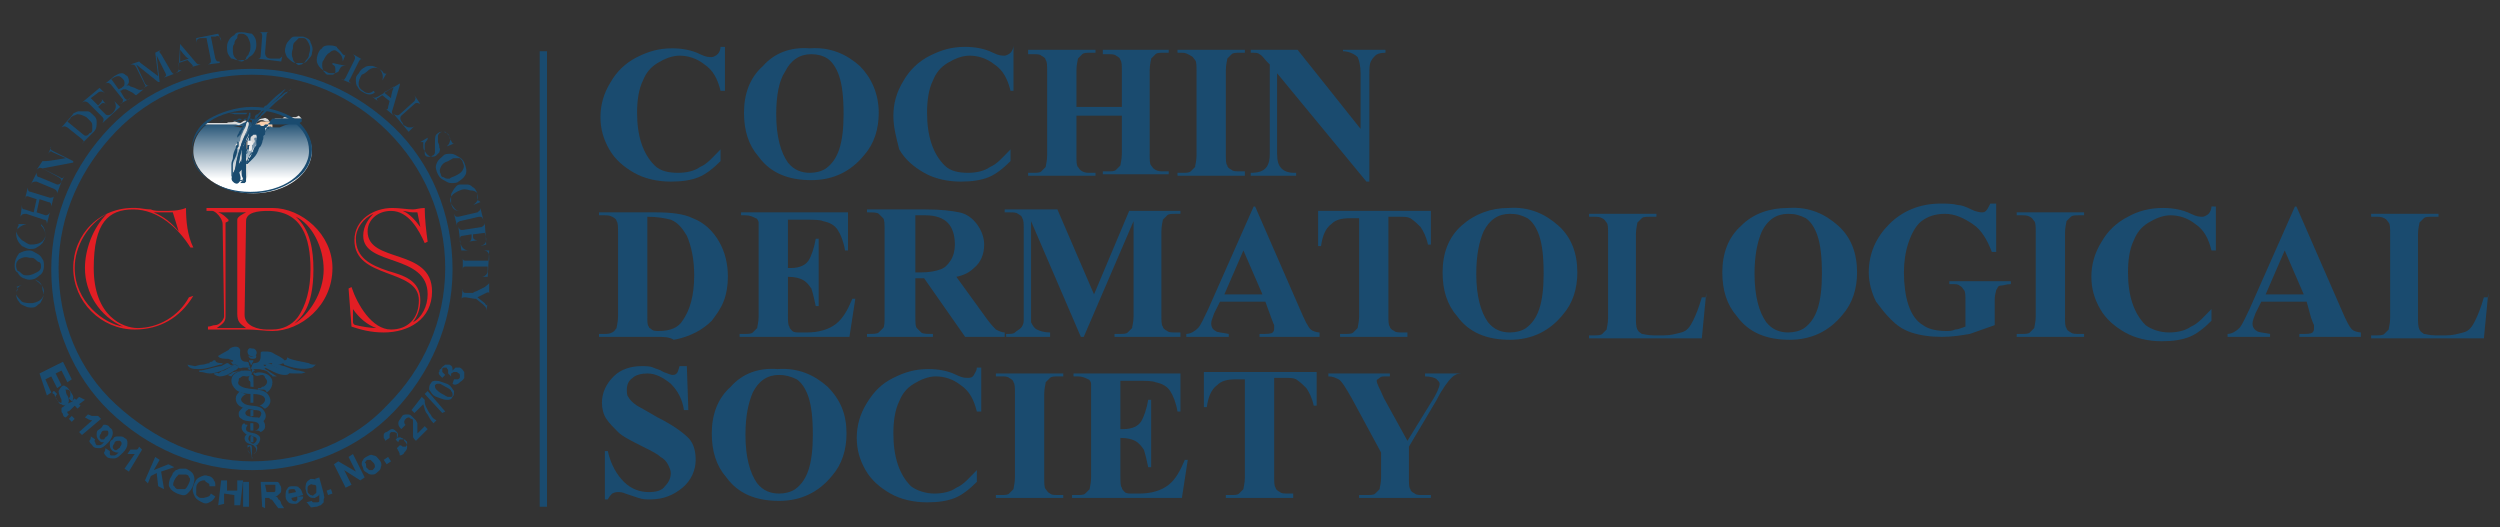 <?xml version="1.0" encoding="utf-8"?>
<!-- Generator: Adobe Illustrator 23.0.5, SVG Export Plug-In . SVG Version: 6.00 Build 0)  -->
<svg version="1.1" id="Layer_1" xmlns="http://www.w3.org/2000/svg" xmlns:xlink="http://www.w3.org/1999/xlink" x="0px" y="0px"
	 width="170.7px" height="36px" viewBox="0 0 170.7 36" style="enable-background:new 0 0 170.7 36;" xml:space="preserve">
<rect x="0" y="0" width="170.7" height="36" fill="#333333" stroke="none"/>
<style type="text/css">
	.st0{fill:#1A4B6F;}
	.st1{fill:#E31E24;}
	.st2{fill-rule:evenodd;clip-rule:evenodd;fill:#1A4B6F;}
	.st3{fill-rule:evenodd;clip-rule:evenodd;fill:url(#SVGID_1_);}
	.st4{fill-rule:evenodd;clip-rule:evenodd;fill:url(#SVGID_2_);}
	.st5{fill:#EBECEC;}
	.st6{fill-rule:evenodd;clip-rule:evenodd;fill:#D9DADA;}
	.st7{fill:#727271;}
	.st8{fill:none;stroke:#1A4B6F;stroke-width:0.5;stroke-miterlimit:10;}
</style>
<g>
	<path class="st0" d="M17.2,4.7c3.8,0,7.2,1.6,9.7,4s4,5.9,4,9.7s-1.6,7.2-4,9.7s-5.9,4-9.7,4s-7.2-1.6-9.7-4s-4-5.9-4-9.7
		s1.6-7.2,4-9.7S13.4,4.7,17.2,4.7z M26.5,9c-2.4-2.4-5.7-3.9-9.3-3.9c-3.7,0-7,1.5-9.3,3.9S4,14.6,4,18.3s1.4,7,3.9,9.3
		s5.7,3.9,9.3,3.9s7-1.4,9.3-3.9c2.4-2.4,3.9-5.7,3.9-9.3S28.9,11.4,26.5,9z"/>
	<path class="st0" d="M1.1,20.1c0,0.2,0.1,0.4,0.2,0.5c0.1,0.2,0.2,0.2,0.4,0.3S2,21,2.2,21s0.3-0.1,0.4-0.2
		c0.2-0.1,0.2-0.2,0.3-0.4C3,20.2,3,20,2.9,19.8c0-0.4-0.2-0.6-0.5-0.7l0,0C2.8,19.4,3,19.6,3,19.9c0,0.4-0.2,0.7-0.8,0.8
		c-0.2,0-0.5,0-0.7-0.1C1.3,20.4,1.2,20.3,1.1,20.1c0-0.4,0.2-0.6,0.5-0.7l0,0l-0.5,0.2l0,0c0.1,0,0.1,0,0.1,0.2
		C1.1,19.9,1.1,20,1.1,20.1z M1,18.1c0,0.2,0,0.4,0.2,0.5c0.1,0.2,0.2,0.3,0.4,0.4c0.1,0,0.2,0.1,0.4,0.1c0.3,0,0.5-0.1,0.7-0.3
		C2.9,18.7,3,18.4,3,18.2c0-0.2,0-0.4-0.1-0.5c-0.1-0.2-0.2-0.3-0.4-0.4S2.2,17.1,2,17.1c-0.3,0-0.5,0.1-0.7,0.2
		C1.1,17.6,1,17.8,1,18.1z M1.1,18.1c0-0.2,0.1-0.3,0.2-0.4c0.2-0.1,0.4-0.2,0.7-0.1c0.2,0,0.3,0,0.4,0.1c0.1,0.1,0.2,0.2,0.3,0.2
		c0.1,0.1,0.1,0.2,0.1,0.3c0,0.2-0.1,0.3-0.3,0.4s-0.4,0.2-0.6,0.2s-0.3,0-0.4-0.1c-0.1-0.1-0.2-0.2-0.3-0.2
		C1.1,18.3,1.1,18.2,1.1,18.1z M1.1,15.8c0,0.2,0,0.4,0.1,0.6c0.1,0.2,0.2,0.3,0.3,0.4C1.7,16.9,1.9,17,2,17c0.2,0,0.4,0,0.5-0.1
		c0.2-0.1,0.3-0.2,0.4-0.3c0.1-0.2,0.2-0.3,0.2-0.5c0-0.4-0.1-0.6-0.3-0.8v0.1c0.2,0.2,0.3,0.4,0.3,0.7c-0.1,0.4-0.4,0.6-1,0.6
		c-0.2,0-0.4-0.2-0.6-0.3C1.3,16.2,1.2,16.1,1.1,15.8c0.1-0.2,0.3-0.4,0.7-0.5l0,0H1.2l0,0c0.1,0,0.1,0.1,0,0.2
		C1.2,15.6,1.2,15.7,1.1,15.8z M1.4,14.8L1.4,14.8c0.1-0.2,0.2-0.2,0.4-0.2L3,15c0.2,0,0.2,0.2,0.2,0.3l0,0l0.2-0.8l0,0
		c-0.1,0.2-0.2,0.2-0.3,0.2l-0.6-0.2l0.2-0.9l0.6,0.2c0.2,0,0.2,0.2,0.2,0.3l0,0l0.2-0.8l0,0c0,0.2-0.2,0.2-0.3,0.2l-1.3-0.4
		c-0.2,0-0.2-0.2-0.2-0.3l0,0l-0.2,0.8l0,0c0-0.2,0.1-0.2,0.2-0.2l0.6,0.2l-0.2,0.9l-0.6-0.2c-0.2,0-0.2-0.1-0.2-0.3l0,0L1.4,14.8z
		 M2.1,12.6L2.1,12.6c0.1-0.2,0.2-0.2,0.4-0.2l1.2,0.5c0.2,0.1,0.2,0.2,0.2,0.3l0,0l0.3-0.8l0,0c-0.1,0.2-0.2,0.2-0.3,0.2l-1.2-0.5
		c-0.2,0-0.2-0.2-0.2-0.3l0,0L2.1,12.6z M2.5,11.6L2.5,11.6c0.1-0.1,0.2-0.2,0.4-0.1L4,12.1c0.2,0.1,0.2,0.2,0.2,0.3l0,0L4.4,12l0,0
		c-0.1,0.2-0.2,0.2-0.3,0.1l-1.2-0.6L5,11.1V11l-1.4-0.7c-0.2-0.1-0.2-0.2-0.1-0.3l0,0l-0.2,0.5l0,0c0.1-0.2,0.2-0.2,0.3-0.1
		l0.9,0.4C3.8,10.9,3.4,11,3.1,11C3,11,3,11,2.9,11L2.5,11.6z M4.2,8.7L4.2,8.7c0.2-0.1,0.2-0.1,0.4,0l1,0.8c0.1,0.1,0.2,0.2,0,0.3
		l0,0L6.4,9c0.2-0.2,0.2-0.4,0.2-0.7S6.4,7.9,6.2,7.7C6.1,7.6,6,7.6,5.9,7.6c-0.2,0-0.2,0-0.4,0c-0.2,0-0.2,0-0.4,0.1
		C5,7.7,5,7.8,4.9,7.9L4.2,8.7z M4.6,8.3l0.2-0.2C4.8,8,4.9,8,5,7.9c0.1,0,0.2-0.1,0.3-0.1c0.2,0,0.4,0.1,0.6,0.2
		C6,8.1,6.1,8.2,6.2,8.3c0.1,0.1,0.1,0.2,0.1,0.3s0,0.2,0,0.3S6.2,9.1,6.1,9.1C6,9.3,5.8,9.3,5.7,9.2L4.6,8.3z M5.6,7L5.6,7
		C5.8,6.9,5.8,6.9,6,7l1,1c0.1,0.1,0.1,0.2,0,0.4l0,0l1.2-1.1L7.8,6.9l0,0C8,7.2,7.9,7.5,7.7,7.7C7.5,7.9,7.3,7.9,7.2,7.8L6.7,7.3
		l0.2-0.2C7,7,7.2,7,7.3,7.2l0,0L6.9,6.7l0,0C7,6.8,7,6.9,6.8,7.1L6.7,7.2L6.2,6.7l0.4-0.3c0.2-0.2,0.4-0.2,0.6,0l0,0L6.8,6L5.6,7z
		 M7.2,5.7L7.2,5.7c0.2-0.1,0.3,0,0.4,0.1l0.8,1c0,0.2-0.1,0.3-0.2,0.3l0,0l0.7-0.4l0,0c-0.2,0.2-0.3,0.1-0.4,0L8.2,6.2l0,0
		c0.1,0,0.2-0.1,0.2-0.1c0.1,0,0.2,0,0.2,0L9,6.3c0.2,0.1,0.2,0.2,0.3,0.2l0.5-0.4l0,0C9.5,6.2,9.4,6.1,9.2,6L8.9,5.9
		c-0.1-0.1-0.2-0.1-0.3,0c0.1-0.1,0.2-0.2,0.2-0.3c0-0.2,0-0.2-0.1-0.4C8.5,5.1,8.5,5,8.3,5S8,5.1,7.8,5.2L7.2,5.7z M7.6,5.4
		L7.6,5.4C7.9,5.2,8,5.2,8.1,5.2s0.2,0.1,0.3,0.2s0.1,0.2,0.1,0.3c0,0.2-0.1,0.2-0.2,0.3L8.1,6.1L7.6,5.4z M8.9,4.4L8.9,4.4
		c0.2,0,0.3,0,0.4,0.2l0.6,1.2C10,5.9,9.9,5.9,9.8,6l0,0l0.4-0.2l0,0C10,5.9,10,5.8,9.9,5.7L9.3,4.4l1.5,1.2h0.1l-0.2-1.8L11.3,5
		c0.1,0.2,0,0.2-0.1,0.3l0,0L12,5l0,0c-0.2,0.1-0.2,0-0.3-0.1L11,3.7c-0.2-0.2-0.1-0.2,0-0.3l0,0l-0.4,0.2l0.2,1.6L9.6,4.3L9.5,4.2
		L8.9,4.4z M12.3,3l-0.1,1.7c0,0.2-0.1,0.2-0.2,0.3l0,0l0.4-0.2l0,0c-0.2,0-0.2,0-0.2-0.2V4.3l0.6-0.2l0.3,0.3
		c0.1,0.1,0.1,0.2-0.1,0.2l0,0l0.7-0.2l0,0c-0.2,0-0.2,0-0.3-0.1L12.3,3L12.3,3z M12.3,3.4C12.6,3.8,12.8,4,12.9,4l-0.6,0.2
		C12.3,4.2,12.3,3.9,12.3,3.4z M13.4,2.6V3l0,0c0-0.3,0.1-0.4,0.4-0.4h0.3l0.3,1.5c0,0.2,0,0.2-0.2,0.3l0,0L15,4.3V4.2
		c-0.2,0-0.2,0-0.3-0.2l-0.3-1.5h0.3c0.2-0.1,0.4,0,0.4,0.3l0,0l-0.2-0.5L13.4,2.6z M16.5,2.2c-0.2,0-0.4,0-0.5,0.2
		c-0.2,0.1-0.3,0.2-0.4,0.4c-0.1,0.2-0.1,0.3-0.1,0.5c0,0.3,0.1,0.5,0.3,0.7c0.2,0,0.4,0.2,0.7,0.1c0.2,0,0.4,0,0.5-0.2
		c0.2-0.1,0.3-0.2,0.4-0.4s0.1-0.3,0.1-0.5c0-0.3-0.1-0.5-0.3-0.7C17,2.3,16.8,2.2,16.5,2.2z M16.5,2.3c0.2,0,0.3,0.1,0.4,0.2
		c0.1,0.2,0.2,0.4,0.2,0.6c0,0.2,0,0.4-0.1,0.5c0,0.2-0.2,0.2-0.2,0.4c-0.1,0.1-0.2,0.2-0.3,0.2c-0.2,0-0.3-0.1-0.4-0.2
		c-0.2-0.2-0.2-0.4-0.2-0.6s0-0.3,0.1-0.4c0-0.2,0.1-0.3,0.2-0.4C16.2,2.3,16.3,2.3,16.5,2.3z M17.7,2.2L17.7,2.2
		c0.2,0,0.2,0.2,0.2,0.3l-0.1,1.3C17.8,4,17.7,4,17.6,4l0,0l1.6,0.2l0.1-0.5l0,0c0,0.2-0.1,0.2-0.2,0.3c-0.1,0-0.2,0-0.3,0
		s-0.2,0-0.3,0c-0.3,0-0.4-0.2-0.4-0.4l0.1-1.2c0-0.2,0.1-0.2,0.2-0.2l0,0L17.7,2.2z M20.7,2.5c-0.2,0-0.4,0-0.6,0s-0.3,0.2-0.4,0.3
		s-0.2,0.3-0.2,0.4c-0.1,0.3,0,0.5,0.1,0.7c0.2,0.2,0.4,0.4,0.6,0.4s0.4,0,0.5,0c0.2,0,0.3-0.2,0.4-0.3c0.2-0.2,0.2-0.3,0.2-0.4
		c0.1-0.3,0-0.5-0.1-0.7C21.2,2.7,21,2.6,20.7,2.5z M20.7,2.6c0.2,0,0.3,0.2,0.4,0.4s0.1,0.4,0,0.7c0,0.2-0.1,0.3-0.2,0.4
		c-0.1,0.2-0.2,0.2-0.3,0.3c-0.1,0-0.2,0.1-0.3,0C20.2,4.3,20,4.2,20,4c-0.1-0.2-0.1-0.4,0-0.7c0-0.1,0-0.3,0.1-0.4s0.2-0.2,0.3-0.3
		C20.5,2.6,20.5,2.6,20.7,2.6z M23,3.2c-0.2-0.1-0.4-0.1-0.6-0.1S22,3.2,22,3.3c-0.2,0.1-0.2,0.2-0.3,0.4c-0.1,0.3-0.1,0.5,0,0.7
		s0.3,0.4,0.6,0.5C22.4,5,22.5,5,22.7,5s0.2,0,0.4-0.1l0.1-0.2c0.1-0.2,0.2-0.2,0.4-0.2l0,0l-0.9-0.2v0.1c0.2,0.1,0.2,0.2,0.2,0.4
		v0.1c0,0.1-0.1,0.2-0.2,0.2s-0.2,0-0.3,0c-0.2,0-0.2-0.2-0.3-0.2c0-0.1-0.1-0.2-0.1-0.4c0-0.2,0-0.3,0.1-0.4
		c0.1-0.2,0.2-0.4,0.4-0.5c0.2-0.2,0.4-0.2,0.5-0.1c0.3,0.2,0.4,0.4,0.4,0.7l0,0l0.2-0.5l0,0c0,0.1-0.1,0.1-0.2,0
		C23.2,3.4,23,3.3,23,3.2z M24.1,3.7L24.1,3.7c0.1,0.1,0.2,0.2,0.1,0.4l-0.6,1.2c-0.1,0.2-0.2,0.2-0.3,0.1l0,0L24,5.7l0,0
		c-0.2-0.1-0.2-0.2-0.1-0.3l0.6-1.2C24.6,4,24.7,4,24.8,4.1l0,0L24.1,3.7z M25.9,4.7c-0.2-0.1-0.4-0.2-0.5-0.2c-0.2,0-0.4,0-0.5,0.1
		c-0.2,0.1-0.3,0.2-0.4,0.4c-0.2,0.2-0.2,0.3-0.2,0.4c0,0.2,0,0.4,0.1,0.5c0.1,0.2,0.2,0.3,0.4,0.4c0.3,0.2,0.6,0.2,0.8,0l-0.1-0.1
		c-0.2,0.2-0.5,0.2-0.7,0c-0.4-0.2-0.4-0.6-0.1-1.1C25,5,25.1,4.8,25.3,4.7C25.5,4.6,25.7,4.6,25.9,4.7c0.2,0.2,0.3,0.5,0.2,0.8l0,0
		L26.4,5l0,0c0,0.1-0.1,0-0.2,0C26.1,4.8,26,4.8,25.9,4.7z M27.3,5.7l-1.5,0.9c-0.2,0.1-0.2,0.1-0.4,0l0,0l0.4,0.3l0,0
		c-0.1-0.1-0.1-0.2,0-0.2l0.3-0.2l0.5,0.4l-0.1,0.4c0,0.2-0.1,0.2-0.2,0.1l0,0l0.6,0.5l0,0c-0.1-0.1-0.2-0.2-0.1-0.4l0.5-1.7
		L27.3,5.7z M26.9,5.9c-0.2,0.5-0.2,0.8-0.2,0.8l-0.5-0.4C26.2,6.3,26.5,6.2,26.9,5.9z M28.3,6.5L28.3,6.5c0.1,0.2,0.1,0.2,0,0.4
		l-1,0.9c-0.1,0.1-0.2,0.1-0.4,0l0,0l1,1.2l0.4-0.4l0,0c-0.1,0.1-0.2,0.1-0.3,0.1s-0.2,0-0.3-0.1c-0.1,0-0.2-0.1-0.2-0.2
		c-0.2-0.2-0.2-0.4-0.1-0.5l0.9-0.8c0.1-0.1,0.2-0.1,0.4,0l0,0L28.3,6.5z M30.7,9.3c-0.1-0.2-0.2-0.2-0.4-0.3c-0.2,0-0.3,0-0.4,0.1
		c-0.2,0.1-0.2,0.3-0.2,0.6v0.2c0,0.1,0,0.2,0,0.3s0,0.2,0,0.2s0,0.1-0.1,0.2c-0.1,0-0.1,0.1-0.2,0.1s-0.1,0-0.2,0S29,10.6,29,10.5
		c0-0.3,0-0.4,0-0.6c0-0.2,0.1-0.2,0.2-0.4V9.4l-0.5,0.3l0,0h0.1h0.1c0,0,0,0.1,0,0.2c0,0.2,0,0.3,0.1,0.4c0.1,0.2,0.2,0.3,0.4,0.4
		c0.2,0,0.3,0,0.4-0.1s0.2-0.2,0.2-0.2c0-0.1,0.1-0.2,0-0.3c0-0.1,0-0.2-0.1-0.4c0-0.2,0-0.3,0-0.4c0,0,0-0.1,0.1-0.2
		c0,0,0.1-0.1,0.2-0.1s0.1,0,0.2,0C30.6,9.2,30.6,9.2,30.7,9.3c0,0.1,0.1,0.2,0,0.4c0,0.1-0.1,0.2-0.2,0.3l0,0L31,9.8l0,0
		c-0.1,0-0.1,0-0.2-0.2C30.7,9.5,30.7,9.4,30.7,9.3z M31.7,11.1c-0.1-0.2-0.2-0.3-0.4-0.4c-0.2-0.1-0.3-0.2-0.5-0.2s-0.4,0-0.5,0.1
		c-0.2,0.2-0.4,0.3-0.5,0.6c-0.1,0.2,0,0.5,0.1,0.7s0.2,0.3,0.4,0.4c0.2,0.1,0.3,0.2,0.5,0.2s0.4,0,0.5-0.1c0.3-0.2,0.4-0.3,0.5-0.5
		C31.9,11.6,31.8,11.4,31.7,11.1z M31.6,11.1c0.1,0.2,0.1,0.3,0,0.5s-0.3,0.3-0.5,0.4c-0.2,0.1-0.3,0.1-0.4,0.2
		c-0.2,0-0.3,0-0.4-0.1c-0.2,0-0.2-0.2-0.2-0.2c-0.1-0.2-0.1-0.3,0-0.5s0.2-0.3,0.5-0.4c0.2-0.1,0.3-0.2,0.4-0.2c0.2,0,0.3,0,0.4,0
		C31.5,10.9,31.6,11,31.6,11.1z M32.6,13.2c-0.1-0.2-0.2-0.4-0.3-0.4c-0.2-0.2-0.3-0.2-0.4-0.2c-0.2,0-0.4,0-0.5,0
		c-0.2,0-0.3,0.2-0.4,0.3c-0.1,0.2-0.2,0.3-0.2,0.4c0,0.2,0,0.4,0,0.6c0.1,0.4,0.3,0.5,0.6,0.5l0,0c-0.3,0-0.4-0.2-0.6-0.5
		c-0.2-0.4,0.1-0.7,0.6-0.9c0.2-0.1,0.4-0.1,0.7,0C32.4,13,32.5,13.1,32.6,13.2c0.1,0.4,0,0.6-0.3,0.8l0,0l0.5-0.2l-0.1-0.1
		c-0.1,0-0.1,0-0.1-0.2C32.6,13.5,32.6,13.3,32.6,13.2z M32.8,14.2L32.8,14.2c0,0.2-0.1,0.2-0.2,0.3l-1.3,0.3c-0.2,0-0.2,0-0.3-0.2
		l0,0l0.2,0.8l0,0c0-0.2,0-0.2,0.2-0.3l1.3-0.3c0.2,0,0.2,0,0.3,0.2l0,0L32.8,14.2z M33.1,15.2L33.1,15.2c0,0.2-0.1,0.2-0.2,0.3
		l-1.3,0.2c-0.2,0-0.2,0-0.3-0.2l0,0l0.2,1.6H32l0,0c-0.3,0-0.5-0.2-0.6-0.6c0-0.3,0-0.4,0.2-0.4l0.6-0.1v0.2c0,0.2-0.1,0.3-0.2,0.3
		l0,0l0.6-0.1l0,0c-0.2,0-0.3-0.1-0.3-0.2V16l0.8-0.1l0.1,0.4c0,0.3-0.1,0.4-0.4,0.5l0,0l0.4-0.1L33.1,15.2z M33.4,17.1H33l0,0
		c0.3,0,0.4,0.2,0.4,0.4v0.3h-1.6c-0.2,0-0.2-0.1-0.2-0.2l0,0v0.8l0,0c0-0.2,0.1-0.2,0.2-0.2h1.5v0.3c0,0.2-0.2,0.4-0.4,0.4l0,0h0.4
		L33.4,17.1L33.4,17.1z M33.4,19.3L33.4,19.3c0,0.1-0.2,0.2-0.3,0.3l-0.6,0.3c-0.1,0-0.2,0.1-0.2,0.1h-0.2h-0.3
		c-0.2,0-0.2-0.1-0.2-0.3l0,0l-0.1,0.8l0,0c0-0.2,0.1-0.2,0.3-0.2l0.6,0.1c0.1,0,0.1,0,0.1,0l0,0l0.5,0.4c0.2,0.2,0.2,0.2,0.2,0.4
		l0,0l0.1-0.5l0,0c0,0.2-0.1,0.2-0.2,0l-0.5-0.4l0.6-0.3c0.2-0.1,0.2,0,0.2,0.1l0,0L33.4,19.3z"/>
	<path class="st0" d="M2.7,25.5l1.6-0.8l0.6,1.2l-0.3,0.2l-0.4-0.8l-0.4,0.2l0.4,0.8l-0.3,0.2l-0.4-0.8l-0.4,0.2l0.4,0.9L3.2,27
		L2.7,25.5z M3.7,26.7l0.2,0.2c0,0-0.1,0.1-0.1,0.2s0,0.1,0.1,0.2c0,0.1,0.1,0.1,0.2,0.2h0.1c0,0,0,0,0-0.1c0,0,0,0,0-0.1
		C4,26.9,4,26.7,4,26.7s0.1-0.2,0.2-0.3c0.1-0.1,0.2-0.1,0.3,0c0.1,0,0.2,0.2,0.3,0.3C4.9,26.9,5,27,5,27.1s0,0.2-0.1,0.3l-0.2-0.2
		c0,0,0.1-0.1,0.1-0.2c0,0,0-0.1,0-0.2s-0.1-0.2-0.2-0.2s0,0-0.1,0s0,0,0,0.1c0,0,0,0.2,0.1,0.3c0.1,0.2,0.1,0.3,0.1,0.4
		s-0.1,0.2-0.2,0.2c-0.1,0.1-0.2,0.1-0.3,0c-0.2,0-0.2-0.2-0.3-0.3c-0.1-0.2-0.2-0.3-0.2-0.4C3.5,26.9,3.6,26.7,3.7,26.7z M5.5,27.7
		l-0.2,0.2l-0.2-0.2L4.8,28c-0.1,0.1-0.2,0.1-0.2,0.1l0,0c0,0,0,0,0,0.1c0,0,0,0,0.1,0.1l-0.2,0.2c-0.1,0-0.2-0.1-0.2-0.2
		s-0.1-0.1-0.1-0.2s0-0.1,0-0.2c0,0,0-0.1,0.1-0.1c0,0,0.1-0.1,0.2-0.2L5,27.4H4.9l0.2-0.2l0.1,0.1l0.2-0.2l0.4,0.2l-0.4,0.3
		L5.5,27.7z M4.7,28.6l0.2-0.2l0.2,0.2l-0.2,0.2L4.7,28.6z M5.6,29.7l-0.2-0.2l0.9-0.8c-0.2,0-0.3-0.1-0.5-0.2L6,28.3
		c0.1,0,0.2,0.1,0.3,0.1c0.2,0,0.2,0,0.4,0l0.2,0.2L5.6,29.7z M6.2,29.8L6.5,30c0,0-0.1,0.1,0,0.2c0,0,0,0.1,0.1,0.2
		c0,0,0.1,0,0.2,0s0.2-0.1,0.3-0.2c-0.2,0-0.2,0-0.3-0.1c-0.1-0.1-0.2-0.2-0.2-0.4s0-0.3,0.2-0.4S7,29,7.1,29s0.3,0,0.4,0.2
		c0.2,0.1,0.2,0.3,0.2,0.4S7.6,30,7.4,30.2S7,30.6,6.8,30.6s-0.4,0-0.5-0.2c-0.1-0.1-0.2-0.2-0.2-0.3C6.2,30,6.2,29.9,6.2,29.8z
		 M7.3,29.8c0.1-0.1,0.1-0.2,0.1-0.2c0-0.1,0-0.2-0.1-0.2c0,0-0.1,0-0.2,0s-0.2,0.1-0.2,0.2c-0.1,0.1-0.1,0.2-0.1,0.2
		c0,0.1,0,0.1,0.1,0.2c0,0,0.1,0,0.2,0C7.2,29.9,7.2,29.8,7.3,29.8z M7.2,30.6l0.3,0.2c0,0.1,0,0.1,0,0.2c0,0,0,0.1,0.1,0.1
		c0,0,0.1,0,0.2,0S8,31,8.1,30.9c-0.2,0-0.2,0-0.4-0.1c-0.1-0.1-0.2-0.2-0.2-0.4c0-0.2,0-0.3,0.2-0.4c0.1-0.2,0.2-0.2,0.4-0.2
		c0.2,0,0.3,0,0.4,0.1c0.2,0.1,0.2,0.2,0.2,0.4c0,0.2-0.1,0.4-0.3,0.6S8,31.3,7.8,31.3s-0.4,0-0.5-0.1S7.1,31,7.1,30.9
		C7.1,30.9,7.2,30.8,7.2,30.6z M8.2,30.5c0.1-0.1,0.1-0.2,0.1-0.2c0-0.1,0-0.1-0.1-0.2c-0.1,0-0.1,0-0.2,0c-0.1,0-0.2,0.1-0.2,0.2
		c-0.1,0.1-0.1,0.2-0.1,0.2c0,0.1,0,0.1,0.1,0.2c0,0,0.1,0.1,0.2,0C8.1,30.6,8.2,30.6,8.2,30.5z M8.8,32.2L8.5,32l0.7-1
		c-0.2,0-0.3,0-0.5,0l0.2-0.3c0.1,0,0.2,0,0.3,0c0.2,0,0.2,0,0.3-0.2l0.2,0.2L8.8,32.2z M9.9,32.8l0.7-1.6l0.3,0.2l-0.4,0.7l1-0.4
		l0.4,0.2L11,32.2l0.2,1.2l-0.4-0.2l-0.1-0.9l-0.4,0.2L10.1,33L9.9,32.8z M11.6,32.7c0.1-0.2,0.2-0.3,0.2-0.4
		c0.1-0.1,0.2-0.2,0.2-0.2c0.1,0,0.2-0.1,0.3-0.1c0.2,0,0.2,0,0.4,0c0.2,0.1,0.4,0.2,0.5,0.4s0.1,0.4,0,0.7s-0.2,0.4-0.4,0.6
		s-0.4,0.1-0.7,0c-0.2-0.1-0.4-0.2-0.5-0.4C11.5,33.2,11.5,33,11.6,32.7z M11.9,32.8c-0.1,0.2-0.1,0.4,0,0.4
		c0.1,0.2,0.2,0.2,0.3,0.2c0.2,0,0.3,0,0.4,0s0.2-0.2,0.3-0.4s0.1-0.4,0-0.4c0-0.2-0.2-0.2-0.3-0.2c-0.2,0-0.3,0-0.4,0
		C12.1,32.5,12,32.6,11.9,32.8z M14.4,33.7l0.3,0.2c-0.1,0.2-0.2,0.3-0.4,0.4c-0.2,0.1-0.3,0.1-0.5,0s-0.4-0.2-0.5-0.4
		s-0.2-0.4-0.1-0.7c0.1-0.3,0.2-0.5,0.4-0.6s0.4-0.2,0.6-0.1c0.2,0,0.4,0.2,0.4,0.3c0.1,0.1,0.1,0.2,0.1,0.4h-0.4
		c0-0.1,0-0.2-0.1-0.2c-0.1-0.1-0.2-0.1-0.2-0.2c-0.2,0-0.2,0-0.4,0.1c-0.1,0.1-0.2,0.2-0.2,0.4s0,0.4,0,0.5
		c0.1,0.1,0.2,0.2,0.3,0.2s0.2,0,0.2,0C14.3,33.9,14.3,33.9,14.4,33.7z M14.9,34.5l0.2-1.7h0.4v0.7h0.7v-0.7h0.4l-0.2,1.7H16v-0.7
		l-0.7-0.1v0.7L14.9,34.5L14.9,34.5z M16.6,34.6v-1.7H17v1.7H16.6z M17.9,34.6l-0.1-1.7h0.7c0.2,0,0.3,0,0.4,0s0.2,0.1,0.2,0.2
		c0.1,0.1,0.1,0.2,0.1,0.3c0,0.2,0,0.2-0.1,0.3s-0.2,0.2-0.3,0.2c0.1,0,0.2,0.1,0.2,0.2c0.1,0,0.2,0.2,0.2,0.3l0.2,0.3H19l-0.3-0.4
		c-0.1-0.2-0.2-0.2-0.2-0.2s-0.1,0-0.1-0.1c0,0-0.1,0-0.2,0h-0.1v0.7L17.9,34.6z M18.2,33.6h0.2c0.2,0,0.3,0,0.3,0s0.1,0,0.1-0.1
		c0,0,0-0.1,0-0.2c0-0.1,0-0.1,0-0.2c0,0-0.1,0-0.2,0c0,0-0.1,0-0.2,0h-0.3L18.2,33.6L18.2,33.6z M20.3,33.9h0.4
		c0,0.2-0.1,0.2-0.2,0.3s-0.2,0.2-0.3,0.2c-0.2,0-0.4,0-0.5-0.1s-0.2-0.2-0.2-0.4s0-0.4,0.1-0.5c0.1-0.2,0.2-0.2,0.4-0.2
		c0.2,0,0.4,0,0.4,0.1c0.2,0.1,0.2,0.3,0.3,0.5L19.9,34c0,0.1,0.1,0.2,0.1,0.2c0.1,0,0.2,0.1,0.2,0c0,0,0.1,0,0.1-0.1
		C20.3,34,20.3,33.9,20.3,33.9z M20.2,33.6c0-0.1-0.1-0.2-0.1-0.2s-0.1,0-0.2,0c0,0-0.2,0-0.2,0.1v0.2L20.2,33.6z M20.9,34.3
		l0.4-0.1c0,0,0,0.1,0.1,0.1s0.1,0,0.2,0s0.2,0,0.2-0.1v-0.1c0,0,0-0.1,0-0.2v-0.2c0,0.2-0.2,0.2-0.3,0.3c-0.2,0-0.3,0-0.4-0.1
		s-0.2-0.2-0.2-0.4c-0.1-0.2,0-0.4,0-0.5c0.1-0.2,0.2-0.2,0.3-0.3c0.2,0,0.3,0,0.4,0.1l-0.1-0.1l0.3-0.1l0.3,1.1
		c0,0.2,0.1,0.2,0,0.4c0,0.1,0,0.2,0,0.2s-0.1,0.1-0.2,0.2c-0.1,0-0.2,0.1-0.3,0.1c-0.2,0-0.4,0.1-0.4,0C21,34.4,21,34.3,20.9,34.3
		C21,34.3,21,34.3,20.9,34.3z M21,33.5c0,0.2,0.1,0.2,0.2,0.3c0.1,0,0.2,0.1,0.2,0c0,0,0.2-0.1,0.2-0.2c0-0.1,0-0.2,0-0.3
		c0-0.2-0.1-0.2-0.2-0.2s-0.2-0.1-0.2,0c-0.1,0-0.2,0.1-0.2,0.2C21,33.3,21,33.3,21,33.5z M22.4,33.8l-0.1-0.3l0.3-0.1l0.1,0.3
		L22.4,33.8z M23.6,33.3l-0.8-1.6l0.3-0.2l1.2,0.7l-0.5-1l0.3-0.2l0.8,1.6l-0.3,0.2l-1.1-0.7l0.5,1L23.6,33.3z M24.8,32
		c0-0.1-0.1-0.2-0.1-0.3s0-0.2,0.1-0.3c0-0.1,0.2-0.2,0.2-0.2c0.2-0.1,0.3-0.2,0.5-0.1c0.2,0,0.3,0.2,0.4,0.3s0.2,0.3,0.1,0.5
		c0,0.2-0.2,0.3-0.3,0.4c-0.1,0.1-0.2,0.1-0.3,0.1s-0.2,0-0.3-0.1C24.9,32.2,24.8,32.1,24.8,32z M25,31.9c0.1,0.1,0.2,0.2,0.2,0.2
		c0.1,0,0.2,0,0.2,0c0.1,0,0.1-0.1,0.2-0.2c0-0.1,0-0.2-0.1-0.3c-0.1-0.1-0.2-0.2-0.2-0.2h-0.2c-0.1,0-0.1,0.1-0.2,0.2
		C25,31.6,25,31.7,25,31.9z M26.4,31.7l-0.2-0.3l0.3-0.2l0.2,0.3L26.4,31.7z M27.1,30.6l0.2-0.2c0.1,0,0.2,0.1,0.2,0.1s0.1,0,0.2,0
		c0,0,0.1-0.1,0.1-0.2s0-0.2-0.1-0.2c0-0.1-0.1-0.1-0.2-0.1h-0.2c0,0-0.1,0.1-0.1,0.2L27,30c0.1,0,0.1-0.1,0.1-0.2s0-0.1,0-0.2
		c0,0-0.1-0.1-0.2-0.1c0,0-0.1,0-0.2,0c0,0-0.1,0.1-0.1,0.2s0,0.1,0,0.2l-0.3,0.2c0-0.1-0.1-0.2-0.1-0.2c0-0.1,0-0.2,0-0.2
		c0-0.1,0.1-0.2,0.2-0.2c0.2-0.1,0.2-0.2,0.4-0.2c0.1,0,0.2,0.1,0.3,0.2c0.1,0.1,0.1,0.3,0,0.4c0.1,0,0.2-0.1,0.3,0
		c0.1,0,0.2,0.1,0.2,0.2c0.1,0.1,0.2,0.2,0.2,0.4c0,0.2-0.1,0.3-0.2,0.4c0,0.1-0.2,0.2-0.3,0.2C27.3,30.9,27.2,30.8,27.1,30.6z
		 M29,29.1l0.2,0.2l-0.8,0.8c-0.1-0.1-0.2-0.2-0.2-0.3s0-0.3,0-0.6c0-0.2,0-0.4,0-0.4c0-0.1,0-0.2-0.1-0.2s-0.1-0.1-0.2-0.1
		c0,0-0.1,0-0.2,0.1c0,0-0.1,0.1-0.1,0.2c0,0,0,0.2,0.1,0.2l-0.3,0.3c-0.2-0.2-0.2-0.3-0.2-0.4c0-0.2,0.1-0.2,0.2-0.4
		c0.1-0.2,0.2-0.2,0.4-0.2c0.2,0,0.2,0,0.4,0.2c0,0,0.1,0.1,0.2,0.2l0.1,0.2c0,0.1,0,0.2,0,0.3s0,0.2,0,0.3s0,0.1,0,0.1L29,29.1z
		 M28.3,28.2L28.1,28l0.7-0.9l0.2,0.2c0,0.2,0,0.3,0.1,0.5s0.2,0.4,0.3,0.5c0.1,0.2,0.2,0.3,0.4,0.4l-0.2,0.2
		c-0.2-0.2-0.3-0.4-0.4-0.6c-0.2-0.2-0.2-0.4-0.3-0.7L28.3,28.2z M30.2,28.2L29,26.9l0.2-0.2l1.2,1.4L30.2,28.2z M29.4,26.2
		c0.1-0.2,0.2-0.2,0.4-0.2c0.2,0,0.4,0.1,0.7,0.2s0.4,0.4,0.5,0.5c0,0.2,0,0.3-0.1,0.4c-0.1,0.2-0.2,0.2-0.4,0.2
		c-0.2,0-0.4-0.1-0.7-0.2s-0.4-0.4-0.5-0.5C29.3,26.5,29.3,26.3,29.4,26.2z M29.7,26.3v0.1c0,0,0,0.1,0.1,0.2s0.2,0.2,0.4,0.3
		c0.2,0.1,0.3,0.2,0.4,0.2s0.2,0,0.2,0s0.1,0,0.1-0.1v-0.1c0,0,0-0.1-0.1-0.2c0-0.1-0.2-0.2-0.4-0.3c-0.2-0.1-0.3-0.2-0.4-0.2
		C29.8,26.2,29.8,26.2,29.7,26.3L29.7,26.3z M30.9,26.2l0.1-0.3c0.1,0,0.2,0,0.2,0c0.1,0,0.1,0,0.2-0.1c0-0.1,0-0.2,0-0.2
		c0-0.1-0.1-0.1-0.2-0.2c-0.1,0-0.2,0-0.2,0c-0.1,0-0.1,0.1-0.2,0.1c0,0,0,0.1,0,0.2l-0.2-0.2c0-0.1,0-0.2,0-0.2
		c0-0.1-0.1-0.1-0.1-0.2c-0.1,0-0.1,0-0.2,0c0,0-0.1,0-0.1,0.1c0,0,0,0.1,0,0.2c0,0,0.1,0.1,0.2,0.2l-0.2,0.2
		c-0.1-0.1-0.2-0.2-0.2-0.2s-0.1-0.2,0-0.2c0-0.1,0-0.2,0.1-0.2c0.1-0.2,0.2-0.2,0.3-0.3c0.1,0,0.2,0,0.3,0c0.2,0.1,0.2,0.2,0.2,0.4
		c0.1-0.1,0.2-0.2,0.2-0.2c0.1,0,0.2,0,0.3,0c0.2,0.1,0.2,0.2,0.3,0.3c0,0.2,0,0.3,0,0.4c-0.1,0.2-0.2,0.2-0.3,0.3
		C31.2,26.3,31,26.3,30.9,26.2z"/>
	<path class="st1" d="M12.9,20.3c-0.7,1.3-2.1,2.1-3.5,2.1c-1,0-3-0.8-3-4.1c0-3.1,1-4,2.7-4s3.1,1.3,3.9,2.6h0.2
		c-0.4-0.8-0.5-1.8-0.5-2.7c-0.5,0.2-1,0.2-1.6,0.2c-0.3,0-0.6,0-0.8-0.1c-0.4,0-0.7-0.1-1-0.1C6.8,14.1,5,16,5,18.3
		s1.9,4.2,4.2,4.2c1.7,0,3.1-0.8,4-2.3L12.9,20.3L12.9,20.3z M5.8,18.3c0,1.7,1,3.3,2.6,4l0,0c-1.3-0.2-3.3-1.7-3.3-4
		c0-1.5,0.9-3,2.2-3.7l0,0l0,0C6.3,15.6,5.8,17.1,5.8,18.3z M11.8,14.5l0.4,1.3l0,0c-0.5-0.6-1-1-1.7-1.3l0,0H11.8L11.8,14.5z
		 M16.8,15.1c0-0.6,0.8-0.7,1.5-0.7c2.3,0,2.9,1.8,2.9,4c0,1.3-0.3,2.5-0.9,3.3c-0.4,0.5-1,0.8-1.7,0.8h-0.4c-0.5,0-1.5-0.2-1.5-1
		L16.8,15.1L16.8,15.1z M22.1,18.4c0,1.6-1,3.1-2,3.7l0,0c0.4-0.4,1.3-1,1.3-3.7c0-1.3-0.2-2.7-1.2-3.6l0,0
		C21.3,15.3,22.1,16.9,22.1,18.4z M15.3,21.6c0,0.2-0.3,0.6-0.6,0.6c-0.2,0-0.3,0.1-0.5,0.1v0.2h2.7c0.6,0,1.2,0.1,1.7,0.1
		c1.9,0,4.1-1.7,4.1-4.3c0-2.3-2.1-4.1-4.1-4.1c-0.2,0-0.5,0-0.8,0h-3.7v0.2h0.4c0.2,0,0.7,0.5,0.7,0.9L15.3,21.6L15.3,21.6z
		 M14.8,22.4L14.8,22.4c0.4-0.3,0.6-0.4,0.6-0.8v-6.4l0.2-0.1V15c-0.2-0.2-0.4-0.4-0.7-0.5l0,0h1.9l0,0c-0.2,0.1-0.6,0.3-0.6,0.5
		v6.4c0,0.6,0.2,0.7,0.6,1l0,0H14.8L14.8,22.4z M24,22.3c0.6,0.2,1.3,0.4,2.2,0.4c1.7,0,3.3-0.9,3.3-2.8c0-3-4.4-1.9-4.4-4.1
		c0-0.8,0.7-1.4,1.6-1.4c1.2,0,1.9,1.3,2.3,2.2l0.2-0.1c-0.1-0.7-0.2-1.6-0.2-2.3c-0.3,0-0.6,0.1-0.8,0.1c-0.4,0-0.9-0.1-1.4-0.1
		c-1.3,0-2.6,0.8-2.6,2.2c0,2.7,4.4,1.9,4.4,4.1c0,1.3-0.8,2-1.9,2c-1.3,0-2.3-1.7-2.7-2.9l-0.2,0.1L24,22.3z M24.1,22
		c0-0.3,0-0.6,0-0.9l0,0l0,0l0,0l0,0c0.4,0.6,1,1.1,1.6,1.3l0,0c-0.4,0-1-0.1-1.4-0.2C24.2,22.2,24.1,22.1,24.1,22z M28.7,20.5
		c0-1.4-1.2-1.7-2.2-2c-1.2-0.4-2.2-0.9-2.2-2.2c0-0.7,0.5-1.4,1.2-1.7l0,0c-0.3,0.3-0.7,0.8-0.7,1.5c0,2.1,4.4,1.2,4.4,4
		c0,0.8-0.4,1.6-1,1.9l0,0C28.5,21.6,28.7,21.1,28.7,20.5z M28.7,15.5L28.7,15.5c-0.3-0.4-0.7-0.9-1.2-1.1l0,0
		c0.2,0,0.4,0.1,0.7,0.1h0.3L28.7,15.5z"/>
	<path class="st2" d="M15.8,26c0,0.2,0.1,0.4,0.3,0.6c0.2,0.2,0.7,0.3,1,0.3s1,0,1,0.4c0,0.2-0.3,0.4-0.4,0.4l0,0
		c0.2,0,0.3,0.2,0.4,0.2c0.2-0.1,0.5-0.4,0.3-0.8c-0.3-0.7-1.3-0.4-1.9-0.7c-0.2-0.1-0.3-0.2-0.2-0.4c0-0.1,0-0.2,0.1-0.2
		c0.2-0.2,0.3-0.1,0.4-0.1c0.2,0,0.3,0,0.4-0.2c0-0.2-0.2-0.2-0.4-0.2C16.3,25.3,15.8,25.5,15.8,26z"/>
	<path class="st2" d="M17.8,24.2c0,0.3,0,0.6-0.5,0.6c0,0-0.1,0.1-0.1,0.2c-0.1,0.2-0.1,0.2,0.2,0.2c0.1,0,0.4,0,0.4,0
		c-0.1,0-0.1,0-0.1,0c0.2,0,0.2,0.1,0.3,0c0.2-0.1,0.2-0.2,0.2-0.2c-0.1,0-0.2,0-0.2-0.1c0.3,0,0.3,0.1,0.5,0c0,0,0.1,0,0.1-0.1
		c0,0-0.1,0-0.2,0h-0.1c0.3,0.1,0.7,0.2,1,0c0-0.1,0.1-0.1,0.1-0.2s-0.4-0.3-0.6-0.4C18.5,24,18.4,24,18,24c-0.1,0-0.2,0-0.2,0.1
		C17.8,24,17.8,24.2,17.8,24.2z"/>
	<path class="st2" d="M16,24.6C15.9,24.6,16,24.6,16,24.6c-0.1,0-0.1,0-0.1,0.1c0,0-0.1,0-0.2,0l0,0c0.1,0,0.2,0.2,0.2,0.2
		s0.2,0,0.4,0l0,0h-0.2c0,0,0.1,0,0.2,0.2c0.1,0.1,0.2,0,0.3,0l0,0h-0.1c0,0,0.1,0,0.2,0c0,0,0.2,0,0.3,0c0.1,0,0.1,0,0-0.2
		c0-0.1,0-0.2-0.2-0.2c-0.5,0-0.4-0.6-0.4-0.8c-0.1-0.4-0.7-0.2-0.8,0c-0.2,0.1-0.7,0.4-0.7,0.4c0,0.2,0.5,0.2,0.7,0.2
		C15.8,24.6,15.9,24.6,16,24.6z"/>
	<path class="st2" d="M16.1,27.2c0,0.7,0.8,0.7,1.3,0.8c0.7,0,0.4,0.5,0.2,0.6l0,0c0.2,0,0.2,0.1,0.3,0.2c0.1,0,0.5-0.4,0-0.9
		c-0.4-0.3-1-0.1-1.3-0.4c-0.4-0.3,0.2-0.6,0.2-0.6s-0.2,0-0.2-0.1c-0.1,0-0.2,0-0.2-0.1C16.2,26.9,16.1,27,16.1,27.2z"/>
	<path class="st2" d="M12.8,24.9c0.1,0.3,0.5,0.3,0.8,0.3c0.5,0,1-0.2,1.4-0.3c0.1,0,0.2,0,0.2-0.1h0.1l0,0l0,0
		c-0.2,0-0.6,0-0.6-0.2c-0.1,0-0.2,0-0.2,0.1c-0.1,0-0.2,0-0.2,0.1c-0.2,0-0.3,0.1-0.5,0.1S13.4,25,13.3,25L12.8,24.9z"/>
	<path class="st2" d="M19,24.7l0.2,0.1c0.1,0,0.2,0,0.2,0.1c0.5,0.2,1.3,0.4,1.9,0.2c0.1,0,0.2-0.2,0.3-0.2c-0.2,0-0.4,0-0.5-0.1
		c-0.4-0.1-1.2-0.2-1.5-0.4c0,0.1,0,0.2-0.2,0.2C19.3,24.7,19.2,24.7,19,24.7z"/>
	<path class="st2" d="M16.3,28.2c0,0.2,0,0.3,0.2,0.4c0.3,0.3,1.2,0,1.2,0.5c0,0.2-0.2,0.3-0.3,0.3l0,0c0,0,0.1,0,0.2,0
		c0,0,0.1,0,0.2,0.1c0.2-0.1,0.3-0.2,0.3-0.4c0-0.3-0.2-0.5-0.5-0.6c-0.2,0-0.4,0-0.7-0.1c-0.2-0.1-0.2-0.3,0-0.4c0,0,0,0,0.1-0.1
		c-0.2,0-0.3-0.1-0.4-0.1C16.4,28,16.3,28.1,16.3,28.2z"/>
	<path class="st2" d="M17.3,25.5c0.2,0.3,0.4,0.1,0.6,0.1c0.1,0,0.2,0.1,0.2,0.2c0.2,0.2,0.2,0.4-0.1,0.6c-0.1,0-0.1,0-0.2,0.1
		c-0.2,0-0.2,0-0.2,0.1c0,0,0.1,0,0.2,0c0,0,0.1,0,0.2,0s0.2,0.1,0.2,0.2c0,0,0.4-0.2,0.4-0.7c0-0.6-0.9-0.8-1.2-0.6
		C17.4,25.4,17.3,25.4,17.3,25.5z"/>
	<path class="st2" d="M18.5,24.9c0.1,0.1,0.6,0.3,0.7,0.4c0.4,0.2,0.5,0.2,1,0.2c0.2,0,0.3,0,0.4,0c0,0,0.4-0.1,0.2-0.1l-0.4-0.1
		c-0.3,0-0.7-0.2-1-0.3c-0.1,0-0.6-0.2-0.6-0.2C18.8,24.7,18.6,24.8,18.5,24.9z"/>
	<path class="st2" d="M13.6,25.3c0,0.1,0,0.1,0.1,0.1c0.2,0,0.4,0.1,0.6,0.1c0.7,0,1.4-0.5,1.6-0.5c0-0.1,0,0-0.2-0.1
		c-0.2-0.2-0.2-0.1-0.6,0.1C14.8,25,14,25.3,13.6,25.3z"/>
	<path class="st2" d="M16.5,29.2c0,0.2,0.2,0.4,0.4,0.5c0.1,0,0.2,0,0.4,0.1c0.4,0.1,0.2,0.4,0,0.5c0,0,0,0.1,0.2,0.1
		c0.1,0,0.1-0.1,0.2-0.2c0.1-0.2,0.1-0.4-0.1-0.5c-0.2-0.2-0.8-0.1-0.8-0.4c0-0.2,0.1-0.2,0.1-0.3c-0.1,0-0.2,0-0.2-0.1
		C16.6,28.9,16.5,29,16.5,29.2z"/>
	<path class="st2" d="M18.1,25.1l0.6,0.3c0.2,0.1,0.5,0.2,0.7,0.2s0.3,0,0.4-0.2c-0.2,0-0.9-0.3-1.1-0.4c-0.4-0.2-0.4-0.2-0.6,0
		C18.1,25.1,18.1,25.1,18.1,25.1z"/>
	<path class="st2" d="M14.6,25.5c0,0.1,0.3,0.2,0.4,0.2c0.4,0,0.7-0.2,1-0.4c0.1,0,0.2-0.1,0.3-0.2c0-0.1-0.2-0.2-0.3-0.2
		c0,0-0.5,0.3-0.7,0.4c-0.2,0-0.2,0.1-0.4,0.2C14.9,25.4,14.7,25.5,14.6,25.5z"/>
	<path class="st2" d="M16.9,24c0,0.4,0.5,0.4,0.6,0.2c0.1-0.2-0.1-0.4-0.2-0.4h-0.1C17,23.7,16.9,23.9,16.9,24z"/>
	<path class="st2" d="M16.7,29.9c0,0.4,0.4,0.4,0.6,0.5c0.1,0.1,0.2,0.2,0.2,0.3c0,0.2-0.1,0.2-0.2,0.3c0.3-0.1,0.4-0.6,0-0.7
		c-0.1,0-0.2-0.1-0.2-0.1C17,30.1,16.9,30,17,29.8c0-0.1,0,0,0.1-0.1c-0.1,0-0.2,0-0.2-0.1C16.8,29.7,16.7,29.8,16.7,29.9z"/>
	<path class="st2" d="M17.1,26.2v0.2c0.3,0,0.2,0.2,0.2-0.6c0-0.1,0-0.2-0.1-0.2c0,0,0,0-0.1-0.1c0,0.2-0.2,0.2-0.1,0.5
		C17.1,26,17.1,26.1,17.1,26.2z"/>
	<path class="st2" d="M17.1,27.5C17.1,27.5,17.1,27.6,17.1,27.5h0.2v-0.6c-0.1,0-0.2,0-0.2,0V27.5z"/>
	<path class="st2" d="M17.5,25.1c0,0.2,0.2,0,0.6,0.2c0.1,0,0.2,0.1,0.3,0.2l0.1,0.1c0,0,0.1,0,0.1,0.1c0.1,0,0.2,0,0.3,0
		c0,0-0.5-0.3-0.6-0.4c-0.1,0-0.3-0.2-0.3-0.2h-0.2C17.7,25.1,17.6,25.1,17.5,25.1z"/>
	<path class="st2" d="M15.5,25.6L15.5,25.6c0.1,0,0.2,0.1,0.3,0.1c0.2-0.3,0.7-0.5,1-0.4c0.1,0,0.1,0,0.2,0c-0.1,0-0.2,0-0.2,0
		c-0.3,0-0.2-0.1-0.4,0L16,25.4c-0.1,0-0.1,0-0.2,0.1C15.8,25.5,15.6,25.6,15.5,25.6z"/>
	<path class="st2" d="M17.1,28.4c0,0.1,0.1,0,0.2,0V28h-0.2V28.4z"/>
	<path class="st2" d="M17.1,29.4c0.1,0,0,0,0.2,0v-0.5C17,28.9,17.1,28.8,17.1,29.4z"/>
	<path class="st2" d="M17.2,31.3c0.1,0,0,0,0-0.2v-0.5c0-0.1,0-0.2-0.1-0.2s0,0.1,0,0.2C17.1,30.9,17.2,31.1,17.2,31.3z"/>
	<path class="st2" d="M17.2,24.5c0.2,0,0.3,0,0.3-0.2c-0.1-0.2-0.2,0.2-0.5,0C16.9,24.2,17,24.5,17.2,24.5z"/>
	<path class="st2" d="M17,24.6c0,0.1,0,0.1,0.1,0.2c0,0.1,0,0.1,0.1,0.1c0-0.2,0.1-0.1,0.1-0.3C17.3,24.6,17,24.6,17,24.6z"/>
	<path class="st2" d="M16.9,30.6c0,0.2,0.1,0.3,0.2,0.4C17,30.8,16.9,30.8,16.9,30.6c0-0.1,0.2-0.1,0.2-0.2c-0.1,0-0.1,0-0.2,0
		C16.9,30.4,16.9,30.5,16.9,30.6z"/>
	<path class="st2" d="M17.1,30.2c0,0,0.1,0,0.2,0c0-0.2,0-0.2,0-0.4C17.1,29.8,17.1,29.6,17.1,30.2z"/>
	<path class="st2" d="M17.2,25.3c0,0.1,0,0.1,0,0.2l0,0c0-0.1,0.2-0.2,0.2-0.2c-0.1-0.1-0.1-0.1-0.2-0.1
		C17.2,25.1,17.2,25.3,17.2,25.3z"/>
	<path class="st2" d="M16.9,25.2c0.1,0,0.2,0.1,0.2,0.2l0,0c0-0.2,0,0,0-0.3C17,25.1,17,25.1,16.9,25.2z"/>
	
		<linearGradient id="SVGID_1_" gradientUnits="userSpaceOnUse" x1="55392.75" y1="-40660" x2="55392.75" y2="-40548.215" gradientTransform="matrix(3.979779e-02 0 0 -3.979779e-02 -2187.059 -1605.49)">
		<stop  offset="0" style="stop-color:#FFFFFF"/>
		<stop  offset="0.188" style="stop-color:#FFFFFF"/>
		<stop  offset="1" style="stop-color:#FCCCA6"/>
	</linearGradient>
	<path class="st3" d="M18.4,8.3h-0.1l0,0l0,0c0,0,0,0-0.1,0l0,0l0,0c-0.1,0-0.2,0-0.2,0h-0.1h-0.1c0,0-0.1,0.1-0.2,0.1
		c-0.1,0.1-0.2,0.2-0.2,0.3l-0.1,0.2C17.1,8.9,17,9,17,9c0,0.1-0.1,0.2-0.2,0.4s-0.1,0.2-0.2,0.4v0.1l0,0l0,0l0,0l0,0c0,0,0,0,0,0.1
		l0,0l0,0l0,0l0,0l0,0l0,0l0,0c0,0.2-0.1,0.3-0.1,0.4c0,0.1,0,0.1,0,0.2s0,0.2,0,0.2c0,0.1,0,0.2,0,0.4s0,0.2,0,0.4s0,0.2,0,0.4
		c0,0,0,0.1,0,0.2c0,0.1,0,0.2,0,0.2c0,0.1,0,0.2,0,0.2s0,0-0.1,0.1h-0.1l0,0c0,0,0,0.1,0,0.2c0.1,0,0.2,0,0.2-0.1
		c0.1,0,0.1-0.1,0.2-0.2c0-0.1,0-0.2,0-0.2v-0.1V12l0,0l0,0c0,0,0-0.1,0-0.2v-0.1c0-0.1,0.1-0.2,0.1-0.2v-0.1c0,0,0-0.1-0.1-0.1l0,0
		l0,0l0,0l0,0l0,0l0,0l0,0l0,0l0,0l0,0l0,0c0.1,0,0.1-0.1,0.1-0.2c0-0.1,0-0.2,0-0.2c0-0.2,0.1-0.3,0.2-0.4c0-0.1,0-0.2,0.1-0.2l0,0
		l0,0l0,0l0,0l0,0l0,0l0,0l0,0l0,0l0,0l0,0l0,0l0,0c0,0,0,0.1,0,0.2v0.2c0,0,0,0.1,0,0.2l0,0c0,0,0,0,0,0.1l0,0l0,0l0,0l0,0l0,0
		c0-0.1,0-0.2,0-0.2l0,0l0,0l0,0l0,0l0,0l0,0c0,0,0.1,0,0.1-0.1v-0.1c0,0,0,0,0-0.1l0,0l0,0l0,0l0,0l0,0l0,0l0,0c0,0,0,0,0.1,0l0,0
		l0,0l0,0c0-0.1,0-0.2,0-0.2l0,0l0,0c0,0,0,0,0-0.1s0-0.1,0-0.1c0-0.1,0-0.2,0-0.2V9.7c0-0.1,0-0.2,0.1-0.2l0,0l0,0l0,0l0,0l0,0l0,0
		l0,0c0,0,0,0,0.1-0.1c0,0,0,0,0.1,0l0,0l0,0h0.1c0,0,0,0,0.1,0c0,0,0,0,0.1,0l0,0l0,0l0,0l0,0c0,0,0,0.1,0.1,0.1h0.1h0.1
		c0,0,0.1,0,0.1-0.1c0,0,0,0,0.1,0c0,0,0,0,0.1,0h0.1V8.5C18.5,8.3,18.4,8.3,18.4,8.3z"/>
	
		<linearGradient id="SVGID_2_" gradientUnits="userSpaceOnUse" x1="55387.723" y1="-40671.297" x2="55387.723" y2="-40548.574" gradientTransform="matrix(3.979779e-02 0 0 -3.979779e-02 -2187.059 -1605.49)">
		<stop  offset="0" style="stop-color:#FFFFFF"/>
		<stop  offset="0.188" style="stop-color:#FFFFFF"/>
		<stop  offset="1" style="stop-color:#1A4B6F"/>
	</linearGradient>
	<path class="st4" d="M15.9,8.6c0.1,0,0.2,0,0.2,0c0.1,0,0.2,0,0.2,0s0.1,0,0.2,0l0,0l0,0l0,0l0,0l0,0l0,0c0,0,0,0,0.1,0l0,0l0,0
		l0,0h0.1l0,0l0,0l0,0l0,0l0,0l0,0l0,0l0,0l0,0l0,0h-0.1l0,0l0,0c0,0,0,0-0.1,0.1l0,0l0,0l0,0l0,0l0,0l0,0c0,0,0,0-0.1,0l0,0l0,0
		C16,8.6,15.9,8.6,15.9,8.6C16,8.6,15.9,8.6,15.9,8.6L15.9,8.6L15.9,8.6z M20.3,8.4c0.6,0.5,1,1.2,1,1.9c0,1.6-1.8,2.9-4,2.9
		s-4.1-1.3-4.1-2.9c0-0.7,0.3-1.3,0.9-1.8l1.6-0.1c0.1,0,0.2,0,0.3,0l0,0l0,0c0,0,0.1,0,0.2-0.1h0.1l0,0l0,0l0,0l0,0l0,0
		c0,0,0.1,0.1,0.2,0.1h0.1l0,0l0,0c0.1,0,0.1-0.1,0.2-0.1c0,0,0.1,0,0.2,0c0,0,0.1,0,0.2,0.1c0,0,0,0,0,0.1c0,0,0,0,0,0.1
		c0,0,0,0,0,0.1c0.3,0,0.7-0.1,0.8-0.1l0.7,0.1l0,0h0.4C19.5,8.5,19.9,8.4,20.3,8.4z"/>
	<path class="st5" d="M16.8,11.4v-0.1c0-0.1,0.1-0.2,0.1-0.2C17,11,17,11,17,11s0-0.1,0.1-0.1l0.1-0.1c0.2-0.2,0.4-0.5,0.5-0.7
		S18,9.5,18,9.2C18,9.1,18,9,18.1,9c0-0.1,0-0.2,0.1-0.2c0-0.1,0.1-0.2,0.1-0.2s0-0.1,0.1-0.1c0,0,0,0,0.1,0l0,0h-0.1l-0.1,0.1h-0.1
		c0,0,0,0-0.1,0c0,0,0,0-0.1,0c0,0,0,0-0.1-0.1c0,0.1,0,0.2,0,0.3v0.1V9c0,0.1,0,0.2-0.1,0.2c-0.1,0.2-0.2,0.4-0.3,0.7
		c-0.2,0.2-0.3,0.4-0.4,0.7c0,0.1-0.1,0.1-0.2,0.2c0,0-0.1,0.1-0.2,0.2c0,0,0,0-0.1,0h-0.1h-0.1l0,0v0.1l0,0l0,0l0,0l0,0l0,0l0,0
		l0,0l0,0l0,0l0,0c0,0,0,0.1,0.1,0.1C16.8,11.4,16.8,11.4,16.8,11.4z"/>
	<path class="st6" d="M18.8,8.3c-0.2,0-0.3,0-0.3,0c-0.1,0-0.2,0-0.3,0c-0.1,0-0.2-0.1-0.3-0.1s-0.2,0-0.3,0.1
		c-0.4,0.2-0.5,0.6-0.7,1c-0.1,0.2-0.2,0.6-0.4,0.7c-0.1-0.2,0.1-0.5,0.2-0.7s0.2-0.4,0.2-0.5s0.2-0.4,0-0.5
		c-0.2-0.2-0.4,0.1-0.5,0.1c-0.2,0-0.2-0.1-0.4-0.1c-0.2,0.1-0.4,0-0.5,0.1h-0.3h-0.3h-0.4H14l0,0.1h0.2h0.4H15h0.6
		c0.1,0,0.4,0,0.5,0c0.1,0,0.2,0.1,0.3,0c0.1,0,0.4-0.3,0.4,0c0,0.2-0.2,0.4-0.2,0.5c-0.1,0.2-0.2,0.4-0.2,0.6
		C16.3,9.8,16,9.8,16.1,10c0,0.1,0.1,0.2,0.2,0.2c0,0.1,0,0.2,0,0.3c-0.1,0.2-0.3,0.7-0.4,1.1c0,0.2-0.1,0.7,0.2,0.8
		c0,0,0.1,0,0.2,0c0,0,0-0.1,0-0.2c0-0.1,0-0.2-0.1-0.2c0-0.2,0.1-0.3,0.2-0.2c0.1,0,0.1,0.1,0.2,0.2c0,0.1,0,0.2-0.1,0.2
		c0,0.1,0,0.2,0,0.2c0.1,0,0.2,0,0.2-0.1c0.2-0.1,0.2-0.3,0.2-0.5c0-0.1,0-0.2,0-0.3s0.1-0.2,0.1-0.3c0.2-0.3-0.2-0.3-0.2-0.5
		s0-0.4,0-0.6c0-0.1,0.1-0.2,0.1-0.3s0-0.2,0.1-0.3c0.1,0-0.2,0.6,0,0.7h0.1c0,0,0.1,0,0.1-0.2s0-0.2,0.1-0.2
		c0.1-0.1,0.1-0.1,0.1-0.2c0,0-0.1-0.1,0-0.2c0.1,0,0.2,0,0.2-0.1s-0.1-0.2-0.1-0.2c-0.1-0.1-0.1-0.4,0-0.6c0-0.2,0.2-0.4,0.4-0.4
		c0.1,0,0.2-0.1,0.3,0c0.1,0,0.2,0.2,0.2,0.2c0.2,0,0.3-0.2,0.4-0.2c0,0,0.2,0,0.3,0h0.3h0.4h0.4h0.4l-0.2-0.2L20.2,8h-0.4h-0.4
		l-0.3,0.2L18.8,8.3z"/>
	<path class="st0" d="M19.4,6.2c-0.2,0.2-0.4,0.3-0.6,0.5s-0.2,0.2-0.4,0.4c-0.2,0.2-0.5,0.4-0.7,0.7c-0.2,0.2-0.4,0.4-0.4,0.6
		c-0.2,0.4-0.6,1-0.8,1.4c-0.2,0.5-0.3,0.9-0.4,1.4c0,0.2,0,0.4-0.2,0.6c0,0.2-0.2,0.4,0,0.6l0,0c0.2,0.2,0.4,0.2,0.5-0.1
		c0.1-0.2-0.1-0.5-0.1-0.8c0-0.5,0.1-1,0.2-1.5c0.2-0.4,0.3-0.9,0.6-1.3c0.2-0.4,0.6-0.8,0.9-1.3C18.5,7.1,19,6.7,19.4,6.2z"/>
	<path class="st0" d="M17.3,8.3c0,0.1-0.1,0.2-0.2,0.2l0,0l0,0l0,0l0,0c0,0,0,0,0,0.1l0,0l0,0c-0.2,0.2-0.3,0.5-0.4,0.8
		c0-0.1,0.1-0.2,0.2-0.3c0-0.1,0.1-0.2,0.2-0.3c0,0,0-0.1,0.1-0.2c0-0.1,0-0.1,0-0.2C17.2,8.4,17.2,8.4,17.3,8.3
		c-0.1,0-0.1,0-0.1-0.1c0,0-0.1,0-0.2-0.1c0,0-0.1,0-0.2,0s-0.1,0-0.2,0.1l0,0l0,0c0,0,0,0-0.1,0l0,0l0,0l0,0l0,0l0,0l0,0
		c0,0,0,0-0.1,0l0,0l0,0l0,0l0,0l0,0h-0.1c0,0-0.2,0.1-0.4,0c0,0-0.2,0-0.3,0s-0.2,0-0.3,0c0,0-0.2,0.1-0.3,0.1c-0.4,0-0.6,0-0.6,0
		l0,0l0,0c0,0,0.2,0,0.6,0l0.3-0.1c0.1,0,0.2,0,0.3,0c0.2,0,0.3,0,0.3,0c0.1,0,0.2,0,0.2,0s0.1,0,0.2-0.1h0.1l0,0l0,0l0,0l0,0l0,0
		c0,0,0.1,0.1,0.2,0.1h0.1l0,0l0,0c0.1,0,0.1-0.1,0.2-0.1c0,0,0.1,0,0.2,0s0.1,0,0.2,0.1C17.3,8.2,17.3,8.2,17.3,8.3c0,0,0,0,0,0.1
		s0,0.1,0,0.2c0,0,0,0.1-0.1,0.2c0,0.1-0.1,0.2-0.2,0.3c0,0.1-0.1,0.2-0.2,0.3c0,0,0,0,0,0.1c0,0,0,0,0,0.1L16.6,10
		c-0.2,0.5-0.3,1.2-0.3,1.2c-0.1,0.4-0.2,0.6-0.2,0.6c-0.2,0.4-0.1,0.6,0,0.6l0,0l0,0l0,0l0,0l0,0l0,0c0,0,0,0,0.1,0.1
		c0,0,0,0,0.1,0c0,0,0,0,0.1,0c0,0,0.1,0,0.2,0c0,0,0,0,0.1,0l0,0l0,0l0,0l0,0l0,0c0,0,0,0,0.1-0.1c0,0,0-0.1,0-0.2V12
		c0-0.1,0-0.2,0-0.2c0-0.2,0-0.2,0-0.4c0-0.1,0-0.2,0-0.4c0-0.1,0-0.2,0-0.4c0-0.1,0-0.2,0-0.2c0-0.1,0-0.1,0-0.2
		c0-0.2,0.1-0.3,0.1-0.4l0,0l0,0l0,0l0,0l0,0l0,0l0,0V9.7l0,0l0,0l0,0l0,0V9.6c0-0.1,0.1-0.2,0.2-0.4s0.1-0.2,0.2-0.4
		c0-0.1,0.1-0.1,0.1-0.2l0.1-0.2c0.1-0.1,0.2-0.2,0.2-0.3c0,0,0.1-0.1,0.2-0.1H18h0.1c0.1,0,0.2,0,0.2,0l0,0l0,0c0,0,0,0,0.1,0l0,0
		l0,0h0.1c0,0,0.4,0,0.5,0c0,0,0.1,0,0.3,0c0.1,0,0.2,0,0.3,0c0.1,0,0.2,0,0.3,0c0.2,0,0.4,0,0.4,0l0,0c0,0-0.2,0-0.4,0
		c-0.1,0-0.2,0-0.3,0c-0.1,0-0.2,0-0.3,0C19.1,8,19,8,19,8c-0.1,0-0.4,0-0.5,0h-0.1h-0.2l0,0c0,0,0,0-0.1,0l0,0l0,0
		c-0.1,0-0.2,0-0.2,0h-0.1h-0.1c-0.1,0-0.1,0.1-0.2,0.1c-0.1,0.1-0.2,0.2-0.2,0.3l-0.1,0.2C17.1,9,17,9,17,9.1s-0.1,0.2-0.2,0.4
		c0,0.1-0.1,0.2-0.2,0.3c0.1-0.2,0.2-0.4,0.2-0.5C17,9,17.1,8.8,17.2,8.7c0.2-0.2,0.4-0.5,0.6-0.7c0-0.1,0.1-0.1,0.2-0.2
		c0,0,0.1-0.1,0.2-0.2s0.2-0.2,0.3-0.3c0.2-0.2,0.4-0.4,0.7-0.6c0.1-0.1,0.2-0.2,0.3-0.3c0.1,0,0.1-0.1,0.2-0.2c0,0,0.1-0.1,0.2-0.1
		l0,0l0,0c0.2-0.2,0.2-0.2,0,0l0,0c-0.2,0.1-0.3,0.2-0.4,0.2c-0.2,0.1-0.2,0.2-0.4,0.3c-0.2,0.2-0.5,0.4-0.7,0.6
		c-0.1,0.1-0.2,0.2-0.4,0.3c0,0-0.1,0.1-0.2,0.2c0,0-0.1,0.1-0.2,0.2c0,0.1-0.1,0.1-0.2,0.2C17.4,8.2,17.3,8.3,17.3,8.3
		C17.3,8.2,17.3,8.3,17.3,8.3L17.3,8.3z M16.5,12.3v0.1c0,0,0,0-0.1,0.1h-0.1l0,0h-0.1h-0.1l0,0c0,0-0.1,0-0.1-0.1l0,0l0,0l0,0l0,0
		l0,0l0,0l0,0c0,0,0,0,0-0.1c0,0,0-0.1,0-0.2s0-0.2,0-0.2s0-0.1,0-0.2l0.1-0.4c0,0,0.3-1.7,1-2.8l0,0c0,0,0.1-0.1,0.1-0.2
		c0-0.1,0.1-0.2,0.2-0.2l0,0c0,0,0,0,0-0.1c0-0.1,0.1-0.2,0.2-0.2c0,0,0.1-0.1,0.2-0.2c0-0.1,0.1-0.2,0.2-0.2c0-0.1,0.1-0.2,0.2-0.2
		c0.1-0.1,0.2-0.2,0.3-0.3c0.2-0.2,0.4-0.4,0.7-0.6c0.1-0.1,0.2-0.2,0.3-0.2c-0.1,0.1-0.2,0.2-0.2,0.2c-0.2,0.2-0.4,0.4-0.6,0.6
		c-0.1,0.1-0.2,0.2-0.3,0.3c-0.1,0.1-0.1,0.1-0.2,0.2c0,0.1-0.1,0.1-0.2,0.2c-0.2,0.2-0.2,0.3-0.4,0.5l0,0c0,0.1-0.1,0.2-0.2,0.2
		l0,0l0,0C17.2,8.7,17.1,9,17,9.2s-0.2,0.4-0.3,0.7c-0.1,0.2-0.2,0.4-0.2,0.7c0,0.1,0,0.2,0,0.2c0,0.1,0,0.1,0,0.2
		c0,0.2,0,0.2,0,0.4s0,0.2,0,0.4s0,0.2,0.1,0.4c0,0.1,0,0.2,0,0.2C16.5,12.2,16.5,12.3,16.5,12.3L16.5,12.3z"/>
	<path class="st0" d="M18.4,8.6c0,0,0,0-0.1,0.1c0,0-0.1,0.1-0.1,0.2C18.1,8.9,18.1,9,18,9c0,0,0,0.2-0.1,0.2
		c-0.1,0.3-0.2,0.6-0.4,0.8c-0.2,0.3-0.3,0.5-0.5,0.7v0.2c0,0,0,0.1-0.1,0.1c0,0.1-0.1,0.2-0.1,0.2c0,0.1-0.1,0.2-0.1,0.2v0.1
		c0,0,0,0,0-0.1s0-0.1-0.1-0.1l0,0l0,0l0,0l0,0l0,0l0,0l0,0l0,0l0,0l0,0v-0.1l0,0h0.1c0,0,0,0,0.1,0c0,0,0,0,0.1,0
		c0,0,0.1-0.1,0.2-0.2c0,0,0.1-0.1,0.2-0.2c0.2-0.2,0.3-0.4,0.4-0.7c0.2-0.2,0.2-0.4,0.3-0.7c0-0.1,0-0.2,0.1-0.2c0,0,0,0,0-0.1V9
		c0-0.1,0-0.2,0-0.3c0,0,0,0,0.1,0.1c0,0,0,0,0.1,0c0,0,0,0,0.1,0C18.3,8.7,18.4,8.7,18.4,8.6c0.1,0.1,0.1,0,0.2,0h0.1l0,0
		C18.4,8.6,18.4,8.6,18.4,8.6z M16.5,10.8c0-0.1,0-0.2,0-0.2c0-0.2,0.1-0.3,0.2-0.4c0-0.1,0-0.2,0.1-0.2l0,0l0,0l0,0l0,0l0,0l0,0
		l0,0l0,0l0,0l0,0l0,0c0,0,0,0.1,0,0.2v0.2v0.1c0,0,0,0,0,0.1c0,0,0,0,0,0.1c0,0,0,0,0,0.1l0,0l0,0l0,0l0,0l0,0c0,0,0,0,0-0.1
		c0,0,0,0,0-0.1v-0.1l0,0l0,0l0,0l0,0l0,0l0,0l0,0c0,0,0.1,0,0.1-0.1s-0.1-0.2,0-0.2l0,0l0,0c0,0,0,0,0.1,0c0,0,0,0,0.1,0l0,0l0,0
		l0,0c0-0.1,0-0.2,0-0.2l0,0l0,0l0,0V9.9c0-0.1,0-0.2,0-0.2c0-0.1,0-0.2,0-0.2s0-0.2,0.1-0.2l0,0l0,0l0,0l0,0l0,0l0,0l0,0l0.1-0.1
		c0,0,0,0,0.1,0l0,0l0,0h0.1l0,0l0,0l0,0l0,0l0,0l0,0c0,0.1,0.1,0.2,0,0.4v0.1v0.1c0,0.1,0,0.2-0.1,0.2c-0.1,0.2-0.2,0.5-0.3,0.7
		c-0.2,0.2-0.2,0.4-0.4,0.7c0,0-0.1,0.1-0.2,0.2c0,0-0.1,0.1-0.2,0.2c0,0,0,0-0.1,0c0,0,0,0-0.1,0H16c0,0,0,0,0-0.1
		C16.5,10.9,16.5,10.9,16.5,10.8z M20.3,8.5c0,0-0.2,0-0.4,0c-0.2,0-0.2,0-0.4,0c-0.2,0-0.3,0-0.4,0c-0.2,0-0.2,0-0.4,0
		c-0.1,0-0.3,0-0.4,0c0,0,0,0-0.1,0c0,0,0,0-0.1,0c0,0,0,0-0.1,0.1h-0.1h-0.1c0,0,0-0.1-0.1-0.1l0,0l0,0l0,0l0,0c0,0,0,0-0.1,0
		s0,0-0.1,0h-0.1l0,0l0,0c0,0,0,0-0.1,0c0,0-0.1,0-0.1,0.1l0,0l0,0l0,0l0,0l0,0l0,0l0,0C17,8.8,17,8.9,17,8.9c0,0.1,0,0.2,0,0.2
		c0,0.1,0,0.2,0,0.2v0.1c0,0,0,0,0,0.1l0,0l0,0c0,0.1,0,0.2,0,0.2l0,0l0,0l0,0c0,0,0,0-0.1,0l0,0l0,0l0,0l0,0l0,0l0,0l0,0
		c0,0,0,0,0,0.1v0.1c0,0,0,0.1-0.1,0.1l0,0l0,0l0,0l0,0l0,0l0,0c0,0.1,0,0.2,0,0.2l0,0l0,0l0,0l0,0l0,0c0,0,0,0,0-0.1l0,0
		c0,0,0-0.1,0-0.2V9.7c0,0,0-0.1,0-0.2l0,0l0,0l0,0l0,0l0,0l0,0l0,0l0,0l0,0l0,0l0,0l0,0l0,0c0,0.1,0,0.2-0.1,0.2
		c0,0.2-0.1,0.3-0.2,0.4c0,0.1,0,0.2,0,0.2c0,0.1,0,0.2,0,0.2l0,0l0,0l0,0l0,0l0,0V11l0,0l0,0l0,0l0,0l0,0c0,0,0,0.1,0.1,0.1v0.1
		c0,0.1,0,0.2-0.1,0.2c0.3,0,0.3,0,0.3,0.1c0,0,0,0.1,0,0.2l0,0l0,0v0.1v0.1c0,0.1,0,0.2,0,0.2c0,0.1-0.1,0.2-0.2,0.2
		c-0.2,0.1-0.4,0.1-0.4,0.1c-0.1,0-0.1,0-0.2-0.1c0,0-0.1-0.1-0.1-0.2c0,0,0-0.1,0-0.2c0,0,0-0.1,0-0.2c0-0.2,0-0.2,0-0.4
		c0-0.1,0-0.2,0.1-0.4c0.1-0.2,0.2-0.4,0.2-0.7c0,0,0-0.1,0.1-0.2c0-0.1,0-0.2,0-0.2V9.7l0,0l0,0c0,0,0,0-0.1,0s0,0,0-0.1
		c0,0,0,0,0-0.1s0-0.1,0-0.1s0.1-0.1,0.2-0.2c0,0,0.1-0.1,0.1-0.2s0.1-0.1,0.1-0.2c0-0.1,0.1-0.2,0.2-0.3c0-0.1,0.1-0.2,0.2-0.3
		c0,0,0-0.1,0.1-0.2c0-0.1,0-0.1,0-0.2s0-0.1,0-0.1l0,0l0,0l0,0l0,0H17l0,0l0,0l0,0c0,0,0,0-0.1,0l0,0l0,0l0,0l0,0l0,0l0,0
		c0,0-0.1,0-0.2,0c0,0-0.1,0-0.2,0c0,0-0.1,0-0.2,0c-0.2,0-0.2,0-0.3,0c0,0-0.2,0-0.6,0c-0.1,0-0.4,0-0.5,0c-0.4,0-0.6-0.1-0.6-0.1
		l0,0c0,0,0.2,0.1,0.6,0.1c0.1,0,0.4,0,0.5,0c0.4,0,0.6,0.1,0.6,0.1c0.1,0,0.2,0,0.3,0c0,0,0.1,0,0.2,0s0.1,0,0.2,0l0,0l0,0h0.1l0,0
		l0,0l0,0l0,0l0,0l0,0c0,0,0,0,0.1-0.1l0,0l0,0c0,0,0,0,0.1,0l0,0l0,0l0,0l0,0c0,0,0,0,0,0.1S16.9,8,16.9,8.1s-0.1,0.2-0.2,0.3
		c0,0.1-0.1,0.2-0.2,0.3c0,0,0,0.1-0.1,0.2c0,0-0.1,0.1-0.1,0.2c0,0-0.1,0.1-0.1,0.2v0.1v0.1v0.1l0,0l0,0l0,0l0,0c0,0,0,0,0,0.1
		s0,0.1,0,0.2c-0.1,0-0.1,0.1-0.1,0.2c-0.1,0.2-0.2,0.4-0.2,0.7c0,0.1-0.1,0.2-0.1,0.4s0,0.2,0,0.4c0,0,0,0.1,0,0.2c0,0,0,0.1,0,0.2
		c0,0.1,0.1,0.1,0.2,0.2c0.1,0.1,0.3,0.1,0.3,0.1c0.2,0,0.3,0,0.3-0.1c0.1,0,0.2-0.2,0.2-0.2c0-0.1,0-0.2,0-0.2v-0.1c0,0,0,0,0-0.1
		l0,0l0,0v-0.1v-0.1v-0.1c0,0,0-0.1,0-0.2l0,0c0-0.1,0-0.1,0.1-0.2c0-0.1,0.1-0.2,0.1-0.2c0-0.1,0.1-0.2,0.1-0.2s0-0.1,0.1-0.1
		l0.1-0.1c0.2-0.2,0.4-0.5,0.5-0.7c0.2-0.3,0.3-0.5,0.4-0.8c0-0.1,0-0.2,0.1-0.2c0-0.1,0-0.2,0.1-0.2c0-0.1,0.1-0.2,0.1-0.2
		s0,0,0.1-0.1h0.1l0,0c0,0,0.2,0,0.3,0c0.2,0,0.2,0,0.4,0c0.1,0,0.3,0,0.4,0c0.2,0,0.2,0,0.4,0c0.3,0,0.4,0,0.4,0v0.2L20.3,8.5z"/>
	<path class="st5" d="M17.1,9.6L17.1,9.6L17.1,9.6L17.1,9.6L17.1,9.6L17.1,9.6L17.1,9.6L17.1,9.6L17.1,9.6L17.1,9.6L17.1,9.6
		L17.1,9.6L17.1,9.6L17.1,9.6L17.1,9.6L17.1,9.6L17.1,9.6L17.1,9.6L17.1,9.6L17.1,9.6L17.1,9.6L17.1,9.6L17.1,9.6L17.1,9.6L17.1,9.6
		L17.1,9.6L17.1,9.6L17.1,9.6L17.1,9.6L17.1,9.6L17.1,9.6L17.1,9.6L17.1,9.6V9.5l0,0l0,0l0,0l0,0l0,0V9.6L17.1,9.6L17.1,9.6
		L17.1,9.6L17.1,9.6L17.1,9.6L17.1,9.6L17.1,9.6L17.1,9.6L17.1,9.6L17.1,9.6L17.1,9.6L17.1,9.6L17.1,9.6L17.1,9.6L17.1,9.6L17.1,9.6
		L17.1,9.6L17.1,9.6L17.1,9.6L17.1,9.6L17.1,9.6L17.1,9.6L17.1,9.6L17.1,9.6L17.1,9.6c-0.1,0-0.1,0-0.2,0v0.1c0,0-0.1,0-0.1,0.1l0,0
		l0,0v0.1l0,0H17c0,0,0,0,0.1,0l0,0l0,0C17,9.9,17,10,17,10.1c0,0,0,0,0,0.1v0.1l0,0l0,0c0-0.1,0,0,0,0l0,0l0,0l0,0l0,0
		c0,0,0,0,0.1,0l0,0l0,0l0,0l0,0l0,0l0,0l0,0l0,0l0,0c0.1,0,0.1-0.1,0.1-0.2V10c0,0,0,0,0-0.1l0,0l0,0c0.1,0,0.1-0.1,0.1-0.1
		C17.2,9.7,17.2,9.6,17.1,9.6z"/>
	<path class="st7" d="M17,9.4L17,9.4L17,9.4L17,9.4L17,9.4L17,9.4L17,9.4L17,9.4L17,9.4L17,9.4L17,9.4L17,9.4L17,9.4L17,9.4L17,9.4
		L17,9.4L17,9.4L17,9.4L17,9.4L17,9.4L17,9.4L17,9.4L17,9.4L17,9.4L17,9.4z M16.8,10.2L16.8,10.2L16.8,10.2L16.8,10.2L16.8,10.2
		L16.8,10.2L16.8,10.2L16.8,10.2L16.8,10.2C16.9,10.2,16.9,10.2,16.8,10.2c0-0.1,0-0.2,0-0.2l0,0c0,0,0,0,0-0.1l0,0c0,0,0,0,0-0.1
		l0,0l0,0l0,0l0,0l0,0l0,0l0,0l0,0l0,0l0,0l0,0l0,0l0,0l0,0l0,0l0,0l0,0l0,0l0,0l0,0c0,0,0,0,0-0.1c0,0,0,0,0.1-0.1l0,0l0,0l0,0l0,0
		l0,0l0,0l0,0l0,0l0,0l0,0l0,0l0,0l0,0l0,0l0,0l0,0l0,0l0,0l0,0l0,0l0,0l0,0l0,0l0,0l0,0l0,0l0,0l0,0l0,0l0,0l0,0l0,0l0,0l0,0l0,0
		l0,0l0,0l0,0l0,0l0,0l0,0l0,0l0,0l0,0l0,0v0.1l0,0c0,0,0,0,0,0.1v0.1l0,0l0,0l0,0l0,0l0,0l0,0l0,0l0,0V10l0,0c0,0,0,0,0,0.1
		L16.8,10.2L16.8,10.2L16.8,10.2L16.8,10.2L16.8,10.2L16.8,10.2L16.8,10.2L16.8,10.2L16.8,10.2L16.8,10.2L16.8,10.2
		C16.9,10.2,16.9,10.2,16.8,10.2L16.8,10.2z"/>
	<path class="st5" d="M16.8,10.3L16.8,10.3L16.8,10.3L16.8,10.3C16.8,10.4,16.9,10.4,16.8,10.3L16.8,10.3L16.8,10.3
		C16.9,10.3,16.9,10.3,16.8,10.3z"/>
	<path class="st5" d="M16.8,10.4C16.8,10.4,16.8,10.5,16.8,10.4C16.9,10.5,16.9,10.4,16.8,10.4z"/>
	<path class="st0" d="M18,8.8c-0.1,0.2-0.2,0.4-0.2,0.7c-0.1,0.2-0.2,0.4-0.3,0.7c-0.2,0.4-0.4,0.8-0.8,1l0,0
		c0.4-0.2,0.6-0.6,0.8-0.9c0.1-0.2,0.2-0.4,0.3-0.7c0-0.1,0.1-0.2,0.2-0.4C18,9.1,18,8.9,18,8.8C18.1,8.8,18,8.8,18,8.8z"/>
	<path class="st0" d="M18.2,8.8c-0.2,0.4-0.4,0.9-0.6,1.3c-0.2,0.4-0.5,0.8-0.8,1.1l0,0c0.3-0.4,0.6-0.7,0.8-1.1S18,9.2,18.2,8.8
		L18.2,8.8z"/>
	<path class="st0" d="M17.2,7.3c1.1,0,2.1,0.3,2.9,0.8c0.7,0.5,1.2,1.3,1.2,2.1s-0.4,1.6-1.2,2.1c-0.7,0.5-1.7,0.9-2.9,0.9
		s-2.1-0.3-2.9-0.9c-0.7-0.5-1.2-1.3-1.2-2.1s0.4-1.6,1.2-2.1C15,7.7,16.1,7.3,17.2,7.3z M20,8.3c-0.7-0.5-1.7-0.8-2.8-0.8
		S15,7.8,14.3,8.3s-1.2,1.2-1.2,2s0.4,1.5,1.2,2c0.7,0.5,1.7,0.8,2.8,0.8s2.1-0.3,2.8-0.8c0.7-0.5,1.2-1.2,1.2-2S20.7,8.8,20,8.3z"
		/>
</g>
<line class="st8" x1="37.1" y1="3.5" x2="37.1" y2="34.6"/>
<g>
	<path class="st0" d="M49.5,3.2v3h-0.3c-0.2-0.8-0.5-1.4-1.1-1.8c-0.5-0.4-1.1-0.6-1.7-0.6c-0.5,0-1,0.2-1.5,0.5
		c-0.5,0.3-0.8,0.7-1,1.2c-0.3,0.6-0.4,1.4-0.4,2.2c0,0.8,0.1,1.5,0.3,2.1c0.2,0.6,0.5,1.1,0.9,1.5s1,0.5,1.6,0.5
		c0.5,0,1.1-0.1,1.5-0.4c0.5-0.2,0.9-0.7,1.4-1.2v0.8c-0.5,0.5-1,0.9-1.5,1.1c-0.5,0.2-1.1,0.3-1.9,0.3c-0.9,0-1.8-0.2-2.5-0.6
		s-1.3-0.9-1.7-1.6c-0.4-0.7-0.6-1.4-0.6-2.2c0-0.8,0.2-1.6,0.7-2.4c0.4-0.7,1-1.3,1.8-1.7s1.5-0.6,2.4-0.6c0.6,0,1.3,0.1,1.9,0.4
		c0.4,0.2,0.6,0.2,0.8,0.2c0.1,0,0.3-0.1,0.4-0.2c0.1-0.1,0.2-0.3,0.2-0.5H49.5z"/>
	<path class="st0" d="M55.3,3.3c1.4-0.1,2.5,0.4,3.4,1.2C59.5,5.3,60,6.4,60,7.7c0,1.1-0.3,2.1-1,2.9c-0.9,1.1-2.1,1.7-3.6,1.7
		c-1.6,0-2.8-0.5-3.6-1.6c-0.7-0.8-1-1.8-1-3c0-1.3,0.4-2.4,1.3-3.2C52.9,3.6,54,3.2,55.3,3.3z M55.4,3.7c-0.8,0-1.4,0.4-1.8,1.2
		C53.2,5.5,53,6.5,53,7.8c0,1.5,0.3,2.6,0.8,3.3c0.4,0.5,0.9,0.7,1.5,0.7c0.4,0,0.8-0.1,1.1-0.3c0.4-0.3,0.7-0.7,0.9-1.3
		c0.2-0.6,0.3-1.4,0.3-2.4c0-1.2-0.1-2-0.3-2.6c-0.2-0.6-0.5-1-0.8-1.2C56.2,3.8,55.8,3.7,55.4,3.7z"/>
	<path class="st0" d="M69.2,3.2v3H69c-0.2-0.8-0.5-1.4-1.1-1.8c-0.5-0.4-1.1-0.6-1.7-0.6c-0.5,0-1,0.2-1.5,0.5
		c-0.5,0.3-0.8,0.7-1,1.2c-0.3,0.6-0.4,1.4-0.4,2.2c0,0.8,0.1,1.5,0.3,2.1c0.2,0.6,0.5,1.1,0.9,1.5s1,0.5,1.6,0.5
		c0.5,0,1.1-0.1,1.5-0.4c0.5-0.2,0.9-0.7,1.4-1.2v0.8c-0.5,0.5-1,0.9-1.5,1.1c-0.5,0.2-1.1,0.3-1.9,0.3c-0.9,0-1.8-0.2-2.5-0.6
		s-1.3-0.9-1.7-1.6C61.2,9.4,61,8.7,61,7.9c0-0.8,0.2-1.6,0.7-2.4c0.4-0.7,1-1.3,1.8-1.7s1.5-0.6,2.4-0.6c0.6,0,1.3,0.1,1.9,0.4
		c0.4,0.2,0.6,0.2,0.8,0.2c0.1,0,0.3-0.1,0.4-0.2c0.1-0.1,0.2-0.3,0.2-0.5H69.2z"/>
	<path class="st0" d="M73.5,7.9v2.7c0,0.4,0,0.7,0.1,0.8s0.1,0.2,0.3,0.3s0.3,0.1,0.6,0.1h0.3v0.2h-4.6v-0.2h0.3
		c0.3,0,0.5,0,0.6-0.1c0.1-0.1,0.2-0.2,0.3-0.3c0-0.1,0.1-0.4,0.1-0.8V4.9c0-0.4,0-0.7-0.1-0.8c0-0.1-0.1-0.2-0.3-0.3
		c-0.1-0.1-0.3-0.1-0.6-0.1h-0.3V3.4h4.6v0.2h-0.3c-0.3,0-0.5,0-0.6,0.1c-0.1,0.1-0.2,0.2-0.3,0.3c0,0.1-0.1,0.4-0.1,0.8v2.5h3.1
		V4.9c0-0.4,0-0.7-0.1-0.8c0-0.1-0.1-0.2-0.3-0.3c-0.1-0.1-0.3-0.1-0.6-0.1h-0.3V3.4h4.5v0.2h-0.3c-0.3,0-0.5,0-0.6,0.1
		c-0.1,0.1-0.2,0.2-0.3,0.3c0,0.1-0.1,0.4-0.1,0.8v5.7c0,0.4,0,0.7,0.1,0.8s0.1,0.2,0.3,0.3s0.3,0.1,0.6,0.1h0.3v0.2h-4.5v-0.2h0.3
		c0.3,0,0.5,0,0.6-0.1c0.1-0.1,0.2-0.2,0.3-0.3c0-0.1,0.1-0.4,0.1-0.8V7.9H73.5z"/>
	<path class="st0" d="M85,11.8v0.2h-4.6v-0.2h0.3c0.3,0,0.5,0,0.6-0.1c0.1-0.1,0.2-0.2,0.3-0.3c0-0.1,0.1-0.4,0.1-0.8V4.9
		c0-0.4,0-0.7-0.1-0.8s-0.1-0.2-0.3-0.3S81,3.6,80.7,3.6h-0.3V3.4H85v0.2h-0.3c-0.3,0-0.5,0-0.6,0.1c-0.1,0.1-0.2,0.2-0.3,0.3
		c0,0.1-0.1,0.4-0.1,0.8v5.7c0,0.4,0,0.7,0.1,0.8c0,0.1,0.1,0.2,0.3,0.3c0.1,0.1,0.3,0.1,0.6,0.1H85z"/>
	<path class="st0" d="M88.6,3.4l4.3,5.4V5c0-0.5-0.1-0.9-0.2-1.1c-0.2-0.2-0.6-0.4-1-0.4V3.4h2.9v0.2c-0.4,0-0.6,0.1-0.7,0.2
		c-0.1,0.1-0.2,0.2-0.3,0.4c-0.1,0.2-0.1,0.5-0.1,0.9v7.3h-0.2L87.2,5v5.5c0,0.5,0.1,0.8,0.3,1c0.2,0.2,0.5,0.3,0.8,0.3h0.2v0.2
		h-3.1v-0.2c0.5,0,0.8-0.1,1-0.3s0.3-0.5,0.3-1V4.4l-0.2-0.2c-0.2-0.2-0.3-0.4-0.5-0.5c-0.1-0.1-0.3-0.1-0.6-0.1V3.4H88.6z"/>
	<path class="st0" d="M40.9,23v-0.2h0.3c0.3,0,0.4,0,0.6-0.1s0.2-0.2,0.3-0.3c0-0.1,0.1-0.4,0.1-0.8v-5.7c0-0.4,0-0.7-0.1-0.8
		c0-0.1-0.1-0.2-0.3-0.3s-0.3-0.1-0.6-0.1h-0.3v-0.2h3.9c1,0,1.9,0.1,2.5,0.4c0.8,0.3,1.4,0.9,1.8,1.6c0.4,0.7,0.6,1.5,0.6,2.4
		c0,0.6-0.1,1.2-0.3,1.7c-0.2,0.5-0.5,0.9-0.8,1.3c-0.3,0.3-0.7,0.6-1.1,0.8c-0.4,0.2-0.9,0.4-1.5,0.5C45.7,23,45.3,23,44.8,23H40.9
		z M44.2,14.8v6.8c0,0.4,0,0.6,0.1,0.7c0,0.1,0.1,0.1,0.2,0.2c0.1,0.1,0.3,0.1,0.5,0.1c0.7,0,1.3-0.2,1.6-0.7
		c0.5-0.7,0.8-1.7,0.8-3.1c0-1.1-0.2-2-0.5-2.7c-0.3-0.5-0.6-0.9-1.1-1.1C45.4,14.9,44.9,14.8,44.2,14.8z"/>
	<path class="st0" d="M53.8,14.8v3.5H54c0.6,0,1-0.2,1.2-0.5c0.2-0.3,0.4-0.9,0.5-1.5h0.2v4.6h-0.2c-0.1-0.5-0.2-0.9-0.3-1.2
		c-0.2-0.3-0.4-0.5-0.6-0.6c-0.2-0.1-0.5-0.2-1-0.2v2.5c0,0.5,0,0.8,0.1,0.9c0,0.1,0.1,0.2,0.2,0.3c0.1,0.1,0.3,0.1,0.5,0.1h0.5
		c0.8,0,1.5-0.2,2-0.6s0.8-1,1.1-1.7h0.2L58,23h-7.5v-0.2h0.3c0.3,0,0.5,0,0.6-0.1c0.1-0.1,0.2-0.2,0.3-0.3c0-0.1,0.1-0.4,0.1-0.8
		v-5.7c0-0.4,0-0.6,0-0.7c0-0.1-0.1-0.3-0.2-0.3c-0.2-0.1-0.4-0.2-0.7-0.2h-0.3v-0.2h7.3v2.6h-0.2c-0.1-0.6-0.3-1.1-0.5-1.4
		c-0.2-0.3-0.5-0.5-1-0.6c-0.2-0.1-0.7-0.1-1.3-0.1H53.8z"/>
	<path class="st0" d="M62.5,19.1v2.4c0,0.5,0,0.8,0.1,0.9s0.2,0.2,0.3,0.3c0.1,0.1,0.4,0.1,0.8,0.1V23h-4.5v-0.2
		c0.4,0,0.7,0,0.8-0.1c0.1-0.1,0.2-0.2,0.3-0.3c0.1-0.1,0.1-0.4,0.1-0.9v-5.7c0-0.5,0-0.8-0.1-0.9c-0.1-0.1-0.2-0.2-0.3-0.3
		c-0.1-0.1-0.4-0.1-0.8-0.1v-0.2h4c1.1,0,1.8,0.1,2.3,0.2c0.5,0.1,0.9,0.4,1.2,0.8c0.3,0.4,0.5,0.9,0.5,1.4c0,0.6-0.2,1.2-0.7,1.6
		c-0.3,0.3-0.7,0.5-1.2,0.6l2.1,2.9c0.3,0.4,0.5,0.6,0.6,0.7c0.2,0.1,0.4,0.2,0.6,0.2V23h-2.7l-2.8-4H62.5z M62.5,14.8v3.8h0.4
		c0.6,0,1-0.1,1.3-0.2c0.3-0.1,0.5-0.3,0.7-0.6c0.2-0.3,0.3-0.7,0.3-1.1c0-0.7-0.2-1.2-0.5-1.5s-0.8-0.5-1.5-0.5H62.5z"/>
	<path class="st0" d="M74.7,20.1l2.4-5.7h3.5v0.2h-0.3c-0.3,0-0.5,0-0.6,0.1c-0.1,0.1-0.2,0.2-0.3,0.3c0,0.1-0.1,0.4-0.1,0.8v5.7
		c0,0.4,0,0.7,0.1,0.8c0,0.1,0.1,0.2,0.3,0.3c0.1,0.1,0.3,0.1,0.6,0.1h0.3V23h-4.5v-0.2h0.3c0.3,0,0.5,0,0.6-0.1
		c0.1-0.1,0.2-0.2,0.3-0.3c0-0.1,0.1-0.4,0.1-0.8v-6.5L74,23h-0.2l-3.4-7.9v6.1c0,0.4,0,0.7,0,0.8c0.1,0.2,0.2,0.4,0.4,0.5
		c0.2,0.1,0.5,0.2,0.9,0.2V23h-3v-0.2h0.1c0.2,0,0.4,0,0.5-0.1s0.3-0.2,0.4-0.3s0.2-0.3,0.2-0.5c0,0,0-0.3,0-0.7v-5.5
		c0-0.4,0-0.7-0.1-0.8c0-0.1-0.1-0.2-0.3-0.3c-0.1-0.1-0.3-0.1-0.6-0.1h-0.3v-0.2h3.6L74.7,20.1z"/>
	<path class="st0" d="M86.4,20.6h-3.1l-0.4,0.8c-0.1,0.3-0.2,0.5-0.2,0.7c0,0.2,0.1,0.4,0.3,0.5c0.1,0.1,0.4,0.1,0.9,0.2V23H81v-0.2
		c0.3,0,0.6-0.2,0.8-0.4c0.2-0.2,0.4-0.7,0.7-1.3l3.1-7h0.1l3.1,7.1c0.3,0.7,0.5,1.1,0.7,1.3c0.1,0.1,0.4,0.2,0.6,0.2V23H86v-0.2
		h0.2c0.3,0,0.6,0,0.7-0.1c0.1-0.1,0.1-0.2,0.1-0.3c0-0.1,0-0.2,0-0.2c0,0-0.1-0.2-0.2-0.5L86.4,20.6z M86.2,20.1l-1.3-3l-1.3,3
		H86.2z"/>
	<path class="st0" d="M97.7,14.3v2.4h-0.2c-0.1-0.5-0.3-0.9-0.5-1.2c-0.2-0.2-0.4-0.4-0.7-0.6c-0.2-0.1-0.4-0.1-0.9-0.1h-0.6v6.7
		c0,0.4,0,0.7,0.1,0.8c0,0.1,0.1,0.2,0.3,0.3c0.1,0.1,0.3,0.1,0.6,0.1h0.3V23h-4.6v-0.2h0.3c0.3,0,0.5,0,0.6-0.1
		c0.1-0.1,0.2-0.2,0.3-0.3c0-0.1,0.1-0.4,0.1-0.8v-6.7h-0.6c-0.6,0-1,0.1-1.3,0.4c-0.4,0.3-0.6,0.8-0.7,1.5h-0.2v-2.4H97.7z"/>
	<path class="st0" d="M103,14.2c1.4-0.1,2.5,0.4,3.4,1.2s1.3,1.9,1.3,3.2c0,1.1-0.3,2.1-1,2.9c-0.9,1.1-2.1,1.7-3.6,1.7
		c-1.6,0-2.8-0.5-3.6-1.6c-0.7-0.8-1-1.8-1-3c0-1.3,0.4-2.4,1.3-3.2C100.7,14.6,101.8,14.2,103,14.2z M103.1,14.6
		c-0.8,0-1.4,0.4-1.8,1.2c-0.3,0.7-0.5,1.6-0.5,2.9c0,1.5,0.3,2.6,0.8,3.3c0.4,0.5,0.9,0.7,1.5,0.7c0.4,0,0.8-0.1,1.1-0.3
		c0.4-0.3,0.7-0.7,0.9-1.3c0.2-0.6,0.3-1.4,0.3-2.4c0-1.2-0.1-2-0.3-2.6c-0.2-0.6-0.5-1-0.8-1.2C103.9,14.7,103.6,14.6,103.1,14.6z"
		/>
	<path class="st0" d="M116.5,20l-0.3,3.1h-7.7v-0.2h0.3c0.3,0,0.5,0,0.6-0.1c0.1-0.1,0.2-0.2,0.3-0.3c0-0.1,0.1-0.4,0.1-0.8v-5.7
		c0-0.4,0-0.7-0.1-0.8s-0.1-0.2-0.3-0.3s-0.3-0.1-0.6-0.1h-0.3v-0.2h4.6v0.2h-0.4c-0.3,0-0.5,0-0.6,0.1c-0.1,0.1-0.2,0.2-0.3,0.3
		c0,0.1-0.1,0.4-0.1,0.8v5.6c0,0.4,0,0.7,0.1,0.9s0.2,0.2,0.3,0.3c0.1,0,0.4,0.1,0.8,0.1h0.7c0.5,0,0.8-0.1,1.2-0.2s0.6-0.4,0.8-0.8
		c0.2-0.4,0.4-0.9,0.6-1.6H116.5z"/>
	<path class="st0" d="M122.1,14.2c1.4-0.1,2.5,0.4,3.4,1.2s1.3,1.9,1.3,3.2c0,1.1-0.3,2.1-1,2.9c-0.9,1.1-2.1,1.7-3.6,1.7
		c-1.6,0-2.8-0.5-3.6-1.6c-0.7-0.8-1-1.8-1-3c0-1.3,0.4-2.4,1.3-3.2C119.7,14.6,120.8,14.2,122.1,14.2z M122.1,14.6
		c-0.8,0-1.4,0.4-1.8,1.2c-0.3,0.7-0.5,1.6-0.5,2.9c0,1.5,0.3,2.6,0.8,3.3c0.4,0.5,0.9,0.7,1.5,0.7c0.4,0,0.8-0.1,1.1-0.3
		c0.4-0.3,0.7-0.7,0.9-1.3c0.2-0.6,0.3-1.4,0.3-2.4c0-1.2-0.1-2-0.3-2.6c-0.2-0.6-0.5-1-0.8-1.2C122.9,14.7,122.6,14.6,122.1,14.6z"
		/>
	<path class="st0" d="M136.3,14.1v3.1H136c-0.3-0.8-0.7-1.5-1.3-1.9c-0.6-0.4-1.2-0.7-1.9-0.7c-0.7,0-1.2,0.2-1.6,0.5
		s-0.7,0.9-0.9,1.5s-0.3,1.3-0.3,2c0,0.8,0.1,1.6,0.3,2.2c0.2,0.6,0.5,1.1,1,1.4c0.4,0.3,1,0.4,1.6,0.4c0.2,0,0.4,0,0.6-0.1
		c0.2,0,0.4-0.1,0.7-0.2v-1.8c0-0.3,0-0.6-0.1-0.7s-0.1-0.2-0.3-0.3c-0.1-0.1-0.3-0.1-0.5-0.1h-0.2v-0.2h4.2v0.2
		c-0.3,0-0.5,0.1-0.7,0.1s-0.2,0.2-0.3,0.3c0,0.1-0.1,0.3-0.1,0.6v1.8c-0.6,0.2-1.1,0.4-1.7,0.6c-0.6,0.1-1.2,0.2-1.9,0.2
		c-0.8,0-1.5-0.1-2.1-0.3s-1-0.5-1.4-0.9c-0.4-0.4-0.7-0.8-1-1.2c-0.3-0.6-0.5-1.3-0.5-2c0-1.3,0.5-2.4,1.4-3.3s2.1-1.4,3.5-1.4
		c0.4,0,0.8,0,1.2,0.1c0.2,0,0.5,0.1,0.9,0.3s0.7,0.2,0.7,0.2c0.1,0,0.2,0,0.3-0.1c0.1-0.1,0.2-0.3,0.3-0.5H136.3z"/>
	<path class="st0" d="M142.3,22.8V23h-4.6v-0.2h0.3c0.3,0,0.5,0,0.6-0.1c0.1-0.1,0.2-0.2,0.3-0.3c0-0.1,0.1-0.4,0.1-0.8v-5.7
		c0-0.4,0-0.7-0.1-0.8s-0.1-0.2-0.3-0.3s-0.3-0.1-0.6-0.1h-0.3v-0.2h4.6v0.2H142c-0.3,0-0.5,0-0.6,0.1c-0.1,0.1-0.2,0.2-0.3,0.3
		c0,0.1-0.1,0.4-0.1,0.8v5.7c0,0.4,0,0.7,0.1,0.8c0,0.1,0.1,0.2,0.3,0.3c0.1,0.1,0.3,0.1,0.6,0.1H142.3z"/>
	<path class="st0" d="M151.3,14.1v3h-0.3c-0.2-0.8-0.5-1.4-1.1-1.8c-0.5-0.4-1.1-0.6-1.7-0.6c-0.5,0-1,0.2-1.5,0.5s-0.8,0.7-1,1.2
		c-0.3,0.6-0.4,1.4-0.4,2.2c0,0.8,0.1,1.5,0.3,2.1c0.2,0.6,0.5,1.1,0.9,1.5c0.4,0.3,1,0.5,1.6,0.5c0.5,0,1.1-0.1,1.5-0.4
		c0.5-0.2,0.9-0.7,1.4-1.2v0.8c-0.5,0.5-1,0.9-1.5,1.1s-1.1,0.3-1.9,0.3c-0.9,0-1.8-0.2-2.5-0.6c-0.7-0.4-1.3-0.9-1.7-1.6
		s-0.6-1.4-0.6-2.2c0-0.8,0.2-1.6,0.7-2.4c0.4-0.7,1-1.3,1.8-1.7c0.7-0.4,1.5-0.6,2.4-0.6c0.6,0,1.3,0.1,1.9,0.4
		c0.4,0.2,0.6,0.2,0.8,0.2c0.1,0,0.3-0.1,0.4-0.2c0.1-0.1,0.2-0.3,0.2-0.5H151.3z"/>
	<path class="st0" d="M157.5,20.6h-3.1l-0.4,0.8c-0.1,0.3-0.2,0.5-0.2,0.7c0,0.2,0.1,0.4,0.3,0.5c0.1,0.1,0.4,0.1,0.9,0.2V23h-2.9
		v-0.2c0.3,0,0.6-0.2,0.8-0.4c0.2-0.2,0.4-0.7,0.7-1.3l3.1-7h0.1l3.1,7.1c0.3,0.7,0.5,1.1,0.7,1.3c0.1,0.1,0.4,0.2,0.6,0.2V23h-4.2
		v-0.2h0.2c0.3,0,0.6,0,0.7-0.1c0.1-0.1,0.1-0.2,0.1-0.3c0-0.1,0-0.2,0-0.2c0,0-0.1-0.2-0.2-0.5L157.5,20.6z M157.3,20.1l-1.3-3
		l-1.3,3H157.3z"/>
	<path class="st0" d="M169.9,20l-0.3,3.1h-7.7v-0.2h0.3c0.3,0,0.5,0,0.6-0.1c0.1-0.1,0.2-0.2,0.3-0.3c0-0.1,0.1-0.4,0.1-0.8v-5.7
		c0-0.4,0-0.7-0.1-0.8s-0.1-0.2-0.3-0.3s-0.3-0.1-0.6-0.1h-0.3v-0.2h4.6v0.2h-0.4c-0.3,0-0.5,0-0.6,0.1c-0.1,0.1-0.2,0.2-0.3,0.3
		c0,0.1-0.1,0.4-0.1,0.8v5.6c0,0.4,0,0.7,0.1,0.9s0.2,0.2,0.3,0.3c0.1,0,0.4,0.1,0.8,0.1h0.7c0.5,0,0.8-0.1,1.2-0.2s0.6-0.4,0.8-0.8
		c0.2-0.4,0.4-0.9,0.6-1.6H169.9z"/>
	<path class="st0" d="M46.9,25.1L47,28h-0.3c-0.1-0.7-0.4-1.3-0.9-1.8c-0.5-0.4-1-0.7-1.6-0.7c-0.4,0-0.8,0.1-1,0.3
		c-0.3,0.2-0.4,0.5-0.4,0.8c0,0.2,0,0.4,0.1,0.5c0.1,0.2,0.3,0.4,0.6,0.6c0.2,0.1,0.7,0.4,1.4,0.8c1,0.5,1.7,1,2.1,1.4
		c0.4,0.4,0.5,1,0.5,1.5c0,0.7-0.3,1.4-0.9,1.9c-0.6,0.5-1.3,0.8-2.2,0.8c-0.3,0-0.5,0-0.8-0.1s-0.6-0.2-0.9-0.3
		c-0.2-0.1-0.4-0.1-0.5-0.1c-0.1,0-0.2,0-0.4,0.1c-0.1,0.1-0.2,0.2-0.3,0.4h-0.2v-3.3h0.2c0.2,0.9,0.6,1.6,1.1,2.1
		c0.5,0.5,1.1,0.7,1.7,0.7c0.5,0,0.9-0.1,1.1-0.4c0.3-0.3,0.4-0.6,0.4-0.9c0-0.2-0.1-0.4-0.2-0.6c-0.1-0.2-0.3-0.4-0.5-0.5
		c-0.2-0.2-0.6-0.4-1.2-0.7c-0.8-0.4-1.4-0.7-1.7-1c-0.3-0.3-0.6-0.6-0.8-0.9c-0.2-0.3-0.3-0.7-0.3-1.1c0-0.7,0.3-1.3,0.8-1.8
		c0.5-0.5,1.2-0.7,1.9-0.7c0.3,0,0.6,0,0.8,0.1c0.2,0.1,0.4,0.1,0.7,0.3c0.3,0.1,0.5,0.2,0.6,0.2c0.1,0,0.2,0,0.3-0.1
		s0.1-0.2,0.2-0.5H46.9z"/>
	<path class="st0" d="M53.1,25.2c1.4-0.1,2.5,0.4,3.4,1.2c0.9,0.9,1.3,1.9,1.3,3.2c0,1.1-0.3,2.1-1,2.9c-0.9,1.1-2.1,1.7-3.6,1.7
		c-1.6,0-2.8-0.5-3.6-1.6c-0.7-0.8-1-1.8-1-3c0-1.3,0.4-2.4,1.3-3.2C50.7,25.5,51.8,25.1,53.1,25.2z M53.2,25.6
		c-0.8,0-1.4,0.4-1.8,1.2c-0.3,0.7-0.5,1.6-0.5,2.9c0,1.5,0.3,2.6,0.8,3.3c0.4,0.5,0.9,0.7,1.5,0.7c0.4,0,0.8-0.1,1.1-0.3
		c0.4-0.3,0.7-0.7,0.9-1.3c0.2-0.6,0.3-1.4,0.3-2.4c0-1.2-0.1-2-0.3-2.6c-0.2-0.6-0.5-1-0.8-1.2C54,25.7,53.6,25.6,53.2,25.6z"/>
	<path class="st0" d="M67,25.1v3h-0.3c-0.2-0.8-0.5-1.4-1.1-1.8c-0.5-0.4-1.1-0.6-1.7-0.6c-0.5,0-1,0.2-1.5,0.5
		c-0.5,0.3-0.8,0.7-1,1.2c-0.3,0.6-0.4,1.4-0.4,2.2c0,0.8,0.1,1.5,0.3,2.1c0.2,0.6,0.5,1.1,0.9,1.5c0.4,0.3,1,0.5,1.6,0.5
		c0.5,0,1.1-0.1,1.5-0.4c0.5-0.2,0.9-0.7,1.4-1.2v0.8c-0.5,0.5-1,0.9-1.5,1.1c-0.5,0.2-1.1,0.3-1.9,0.3c-0.9,0-1.8-0.2-2.5-0.6
		c-0.7-0.4-1.3-0.9-1.7-1.6c-0.4-0.7-0.6-1.4-0.6-2.2c0-0.8,0.2-1.6,0.7-2.4s1-1.3,1.8-1.7s1.5-0.6,2.4-0.6c0.6,0,1.3,0.1,1.9,0.4
		c0.4,0.2,0.6,0.2,0.8,0.2c0.1,0,0.3,0,0.4-0.2s0.2-0.3,0.2-0.5H67z"/>
	<path class="st0" d="M72.6,33.8V34H68v-0.2h0.3c0.3,0,0.5,0,0.6-0.1c0.1-0.1,0.2-0.2,0.3-0.3c0-0.1,0.1-0.4,0.1-0.8v-5.7
		c0-0.4,0-0.7-0.1-0.8c0-0.1-0.1-0.2-0.3-0.3c-0.1-0.1-0.3-0.1-0.6-0.1H68v-0.2h4.6v0.2h-0.3c-0.3,0-0.5,0-0.6,0.1
		c-0.1,0.1-0.2,0.2-0.3,0.3c0,0.1-0.1,0.4-0.1,0.8v5.7c0,0.4,0,0.7,0.1,0.8s0.1,0.2,0.3,0.3c0.1,0.1,0.3,0.1,0.6,0.1H72.6z"/>
	<path class="st0" d="M76.5,25.8v3.5h0.2c0.6,0,1-0.2,1.2-0.5c0.2-0.3,0.4-0.9,0.5-1.5h0.2v4.6h-0.2c-0.1-0.5-0.2-0.9-0.3-1.2
		c-0.2-0.3-0.4-0.5-0.6-0.6c-0.2-0.1-0.5-0.2-1-0.2v2.5c0,0.5,0,0.8,0.1,0.9c0,0.1,0.1,0.2,0.2,0.3c0.1,0.1,0.3,0.1,0.5,0.1h0.5
		c0.8,0,1.5-0.2,2-0.6s0.8-1,1.1-1.7h0.2L80.7,34h-7.5v-0.2h0.3c0.3,0,0.5,0,0.6-0.1c0.1-0.1,0.2-0.2,0.3-0.3c0-0.1,0.1-0.4,0.1-0.8
		v-5.7c0-0.4,0-0.6,0-0.7c0-0.1-0.1-0.3-0.2-0.3c-0.2-0.1-0.4-0.2-0.7-0.2h-0.3v-0.2h7.3v2.6h-0.2c-0.1-0.6-0.3-1.1-0.5-1.4
		c-0.2-0.3-0.5-0.5-1-0.6c-0.2-0.1-0.7-0.1-1.3-0.1H76.5z"/>
	<path class="st0" d="M89.9,25.3v2.4h-0.2c-0.1-0.5-0.3-0.9-0.5-1.2c-0.2-0.2-0.4-0.4-0.7-0.6c-0.2-0.1-0.4-0.1-0.9-0.1h-0.6v6.7
		c0,0.4,0,0.7,0.1,0.8c0,0.1,0.1,0.2,0.3,0.3c0.1,0.1,0.3,0.1,0.6,0.1h0.3V34h-4.6v-0.2H84c0.3,0,0.5,0,0.6-0.1
		c0.1-0.1,0.2-0.2,0.3-0.3c0-0.1,0.1-0.4,0.1-0.8v-6.7h-0.6c-0.6,0-1,0.1-1.3,0.4c-0.4,0.3-0.6,0.8-0.7,1.5h-0.2v-2.4H89.9z"/>
	<path class="st0" d="M99.8,25.3v0.2c-0.3,0-0.5,0.1-0.7,0.3c-0.2,0.2-0.6,0.7-1,1.5l-1.9,3.2v2.1c0,0.4,0,0.7,0.1,0.8
		c0,0.1,0.1,0.2,0.3,0.3c0.1,0.1,0.3,0.1,0.6,0.1h0.5V34h-4.9v-0.2h0.5c0.3,0,0.5,0,0.6-0.1c0.1-0.1,0.2-0.2,0.3-0.3
		c0-0.1,0.1-0.4,0.1-0.8v-1.7l-2-3.7c-0.4-0.7-0.7-1.2-0.9-1.3s-0.4-0.2-0.7-0.2v-0.2h4.2v0.2h-0.2c-0.3,0-0.4,0-0.5,0.1
		c-0.1,0.1-0.2,0.1-0.2,0.2c0,0.2,0.2,0.5,0.5,1.2l1.6,2.9l1.6-2.6c0.4-0.6,0.6-1.1,0.6-1.3c0-0.1-0.1-0.2-0.2-0.3
		c-0.1-0.1-0.4-0.2-0.8-0.2v-0.2H99.8z"/>
</g>
</svg>
